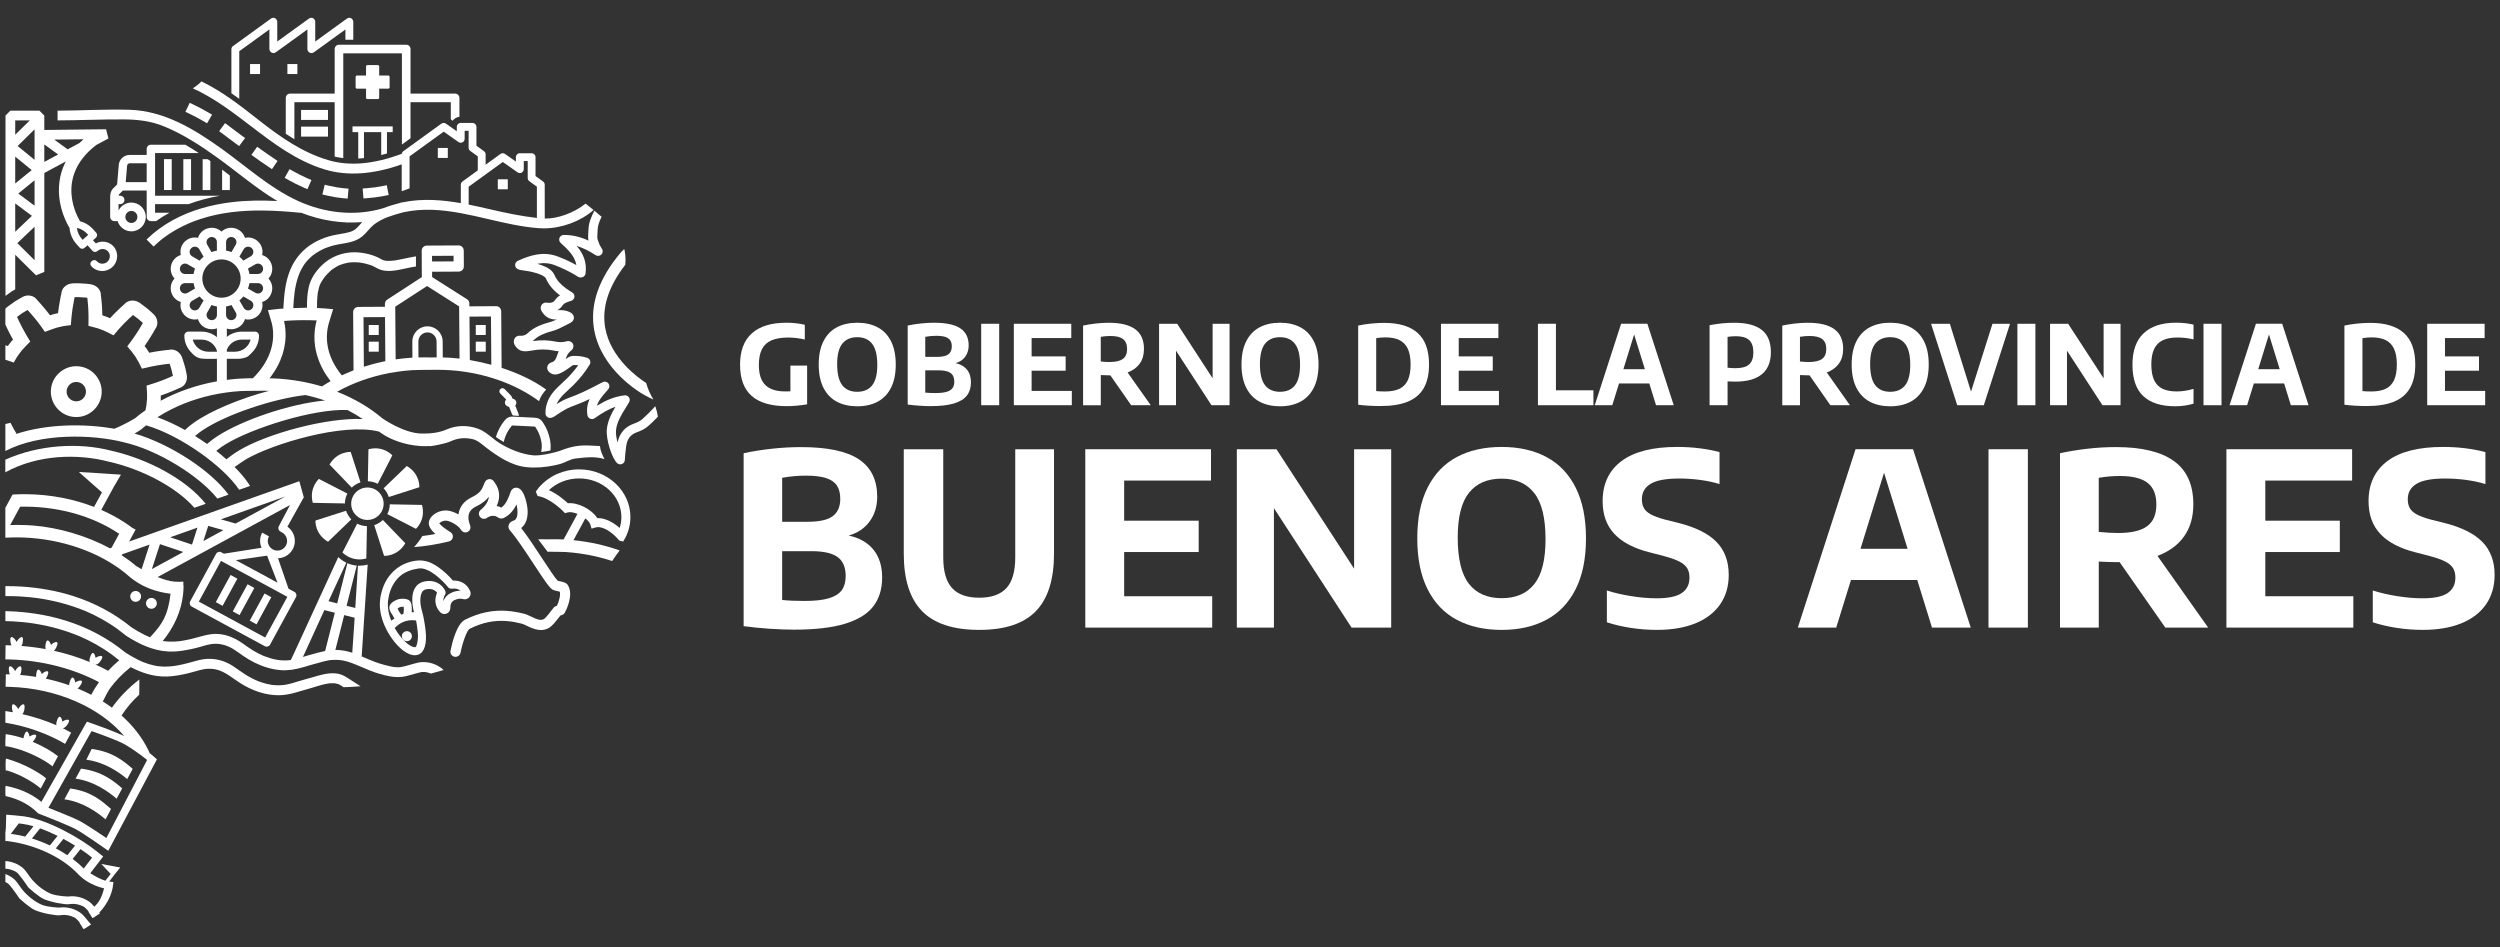 <?xml version="1.0" encoding="utf-8"?>
<!-- Generator: Adobe Illustrator 17.0.0, SVG Export Plug-In . SVG Version: 6.00 Build 0)  -->
<!DOCTYPE svg PUBLIC "-//W3C//DTD SVG 1.1//EN" "http://www.w3.org/Graphics/SVG/1.1/DTD/svg11.dtd">
<svg version="1.1" id="Capa_1" xmlns="http://www.w3.org/2000/svg" xmlns:xlink="http://www.w3.org/1999/xlink" x="0px" y="0px"
	 width="132px" height="50px" viewBox="0 0 132 50" enable-background="new 0 0 132 50" xml:space="preserve">
<rect x="0" y="0" width="132" height="50" fill="#333333" stroke="none"/>
<g>
	<path fill="#FFFFFF" d="M42.616,19.303v2.046c-0.388,0.064-0.746,0.096-1.075,0.096c-0.825,0-1.442-0.179-1.85-0.537
		c-0.409-0.358-0.614-0.908-0.616-1.651c0-0.734,0.209-1.287,0.626-1.659c0.418-0.372,1.025-0.558,1.823-0.558
		c0.34,0,0.663,0.036,0.97,0.108v0.779c-0.303-0.07-0.598-0.105-0.885-0.105c-0.357,0.002-0.649,0.052-0.874,0.149
		c-0.226,0.097-0.392,0.251-0.502,0.463c-0.109,0.212-0.165,0.491-0.165,0.836c0,0.484,0.114,0.838,0.344,1.062
		c0.229,0.224,0.581,0.336,1.057,0.336c0.06,0,0.149-0.002,0.265-0.006v-1.357H42.616z"/>
	<path fill="#FFFFFF" d="M44.182,21.208c-0.304-0.162-0.539-0.408-0.705-0.736c-0.166-0.33-0.249-0.739-0.249-1.226
		c0-0.488,0.083-0.898,0.249-1.226c0.166-0.33,0.401-0.575,0.705-0.737c0.303-0.162,0.664-0.243,1.082-0.243
		c0.417,0,0.778,0.082,1.081,0.244c0.304,0.163,0.539,0.409,0.703,0.738c0.165,0.329,0.248,0.737,0.248,1.224
		c0,0.486-0.083,0.894-0.249,1.223c-0.166,0.33-0.401,0.576-0.705,0.739c-0.304,0.162-0.664,0.244-1.079,0.244
		C44.846,21.451,44.485,21.37,44.182,21.208 M46.05,20.346c0.181-0.226,0.271-0.587,0.271-1.081c0-0.511-0.091-0.883-0.273-1.114
		c-0.181-0.232-0.443-0.347-0.785-0.347c-0.344,0-0.607,0.114-0.788,0.34c-0.181,0.226-0.273,0.587-0.273,1.081
		c0,0.514,0.091,0.886,0.271,1.116c0.18,0.231,0.444,0.346,0.79,0.346C45.607,20.686,45.869,20.573,46.05,20.346"/>
	<path fill="#FFFFFF" d="M51.053,19.514c0.142,0.171,0.213,0.397,0.213,0.676c0,0.275-0.07,0.505-0.211,0.69
		c-0.141,0.185-0.368,0.325-0.68,0.421c-0.313,0.096-0.724,0.143-1.235,0.143c-0.182,0-0.385-0.008-0.607-0.023
		c-0.223-0.016-0.425-0.036-0.607-0.061v-4.17c0.204-0.045,0.428-0.081,0.673-0.108c0.244-0.027,0.481-0.041,0.71-0.041
		c0.637,0,1.102,0.099,1.396,0.295c0.294,0.197,0.441,0.497,0.441,0.902c0,0.229-0.06,0.426-0.18,0.593
		c-0.12,0.167-0.29,0.281-0.507,0.343C50.713,19.23,50.911,19.342,51.053,19.514 M48.854,17.783v1.061h0.612
		c0.283,0,0.486-0.045,0.607-0.135c0.121-0.09,0.182-0.23,0.182-0.42c0-0.131-0.027-0.238-0.082-0.319
		c-0.055-0.081-0.142-0.142-0.262-0.181c-0.12-0.038-0.281-0.058-0.484-0.058C49.234,17.731,49.042,17.749,48.854,17.783
		 M49.983,20.688c0.145-0.043,0.248-0.109,0.31-0.196c0.062-0.088,0.093-0.201,0.093-0.34c0-0.209-0.064-0.361-0.194-0.456
		c-0.129-0.095-0.34-0.143-0.633-0.143h-0.705v1.177c0.146,0.015,0.325,0.023,0.536,0.023
		C49.641,20.753,49.838,20.731,49.983,20.688"/>
	<rect x="51.807" y="17.095" fill="#FFFFFF" width="0.95" height="4.301"/>
	<polygon fill="#FFFFFF" points="54.469,20.64 56.592,20.64 56.592,21.395 53.531,21.395 53.531,17.095 56.563,17.095 56.563,17.85 
		54.469,17.85 54.469,18.818 56.266,18.818 56.266,19.573 54.469,19.573 	"/>
	<path fill="#FFFFFF" d="M59.726,21.396l-1.1-1.578h-0.053c-0.136,0-0.287-0.005-0.451-0.014v1.593h-0.935V17.19
		c0.206-0.044,0.426-0.08,0.658-0.107c0.233-0.027,0.463-0.041,0.69-0.041c0.623,0,1.091,0.113,1.401,0.339
		c0.311,0.226,0.466,0.572,0.466,1.042c0,0.306-0.074,0.564-0.223,0.773c-0.148,0.209-0.362,0.366-0.642,0.471l1.223,1.729H59.726z
		 M58.121,19.088c0.164,0.018,0.32,0.026,0.469,0.026c0.315,0,0.547-0.054,0.696-0.162c0.15-0.108,0.224-0.283,0.224-0.526
		c0-0.239-0.071-0.412-0.214-0.522c-0.142-0.11-0.364-0.164-0.666-0.164c-0.171,0-0.341,0.014-0.51,0.043V19.088z"/>
	<polygon fill="#FFFFFF" points="64.027,17.095 64.921,17.095 64.921,21.396 63.966,21.396 62.093,18.516 62.093,21.396 
		61.199,21.396 61.199,17.095 62.154,17.095 64.027,19.975 	"/>
	<path fill="#FFFFFF" d="M66.504,21.208c-0.303-0.162-0.539-0.408-0.704-0.736c-0.166-0.33-0.249-0.739-0.249-1.226
		c0-0.488,0.083-0.898,0.249-1.226c0.165-0.33,0.401-0.575,0.704-0.737c0.304-0.162,0.665-0.243,1.082-0.243
		s0.778,0.082,1.082,0.244c0.304,0.163,0.538,0.409,0.703,0.738c0.165,0.329,0.247,0.737,0.247,1.224
		c0,0.486-0.083,0.894-0.249,1.223c-0.166,0.33-0.401,0.576-0.705,0.739c-0.304,0.162-0.663,0.244-1.079,0.244
		C67.168,21.451,66.808,21.37,66.504,21.208 M68.372,20.346c0.18-0.226,0.271-0.587,0.271-1.081c0-0.511-0.091-0.883-0.273-1.114
		c-0.181-0.232-0.443-0.347-0.785-0.347c-0.344,0-0.606,0.114-0.788,0.34c-0.181,0.226-0.273,0.587-0.273,1.081
		c0,0.514,0.091,0.886,0.271,1.116c0.18,0.231,0.444,0.346,0.789,0.346C67.929,20.686,68.192,20.573,68.372,20.346"/>
	<path fill="#FFFFFF" d="M71.712,21.37V17.19c0.202-0.044,0.424-0.079,0.665-0.104c0.242-0.025,0.476-0.038,0.703-0.038
		c0.79,0,1.383,0.18,1.779,0.539c0.396,0.36,0.594,0.912,0.594,1.658c0,0.511-0.094,0.929-0.282,1.253
		c-0.188,0.323-0.471,0.561-0.848,0.713c-0.376,0.152-0.854,0.228-1.433,0.228C72.48,21.439,72.087,21.416,71.712,21.37
		 M73.894,20.527c0.196-0.095,0.343-0.247,0.44-0.456c0.097-0.209,0.146-0.485,0.146-0.828c0-0.339-0.049-0.614-0.147-0.824
		c-0.098-0.21-0.245-0.364-0.441-0.461c-0.196-0.097-0.444-0.145-0.745-0.145c-0.153,0-0.315,0.014-0.484,0.044v2.792
		c0.124,0.014,0.284,0.021,0.478,0.021C73.447,20.669,73.698,20.621,73.894,20.527"/>
	<polygon fill="#FFFFFF" points="77.021,20.64 79.144,20.64 79.144,21.395 76.084,21.395 76.084,17.095 79.115,17.095 79.115,17.85 
		77.021,17.85 77.021,18.818 78.818,18.818 78.818,19.573 77.021,19.573 	"/>
	<polygon fill="#FFFFFF" points="81.203,21.396 81.203,17.094 82.153,17.094 82.153,20.608 84.133,20.608 84.133,21.396 	"/>
	<path fill="#FFFFFF" d="M87.438,21.395l-0.355-1.148h-1.599l-0.355,1.148h-0.926l1.392-4.301h1.386l1.392,4.301H87.438z
		 M85.714,19.495h1.136l-0.568-1.834L85.714,19.495z"/>
	<path fill="#FFFFFF" d="M90.266,17.17c0.441-0.085,0.876-0.128,1.305-0.128c0.649,0,1.132,0.126,1.452,0.378
		c0.32,0.252,0.479,0.644,0.479,1.177c0,0.511-0.157,0.898-0.472,1.16c-0.315,0.261-0.78,0.392-1.398,0.392
		c-0.087,0-0.226-0.004-0.416-0.011v1.258h-0.95V17.17z M92.354,19.242c0.149-0.132,0.224-0.345,0.224-0.639
		c0-0.296-0.075-0.512-0.224-0.648c-0.149-0.136-0.382-0.203-0.696-0.203c-0.159,0-0.307,0.012-0.443,0.035v1.627
		c0.142,0.018,0.284,0.026,0.425,0.026C91.967,19.44,92.205,19.374,92.354,19.242"/>
	<path fill="#FFFFFF" d="M96.644,21.396l-1.101-1.578H95.49c-0.136,0-0.286-0.005-0.451-0.014v1.593h-0.935V17.19
		c0.206-0.044,0.425-0.08,0.658-0.107c0.233-0.027,0.463-0.041,0.69-0.041c0.624,0,1.091,0.113,1.401,0.339
		c0.311,0.226,0.466,0.572,0.466,1.042c0,0.306-0.073,0.564-0.223,0.773c-0.148,0.209-0.362,0.366-0.642,0.471l1.223,1.729H96.644z
		 M95.039,19.088c0.164,0.018,0.32,0.026,0.469,0.026c0.314,0,0.546-0.054,0.696-0.162c0.149-0.108,0.224-0.283,0.224-0.526
		c0-0.239-0.071-0.412-0.214-0.522c-0.143-0.11-0.365-0.164-0.666-0.164c-0.171,0-0.341,0.014-0.51,0.043V19.088z"/>
	<path fill="#FFFFFF" d="M98.722,21.208c-0.304-0.162-0.539-0.408-0.705-0.736c-0.166-0.33-0.249-0.739-0.249-1.226
		c0-0.488,0.083-0.898,0.249-1.226c0.166-0.33,0.401-0.575,0.705-0.737c0.304-0.162,0.664-0.243,1.082-0.243
		c0.418,0,0.778,0.082,1.082,0.244c0.304,0.163,0.538,0.409,0.703,0.738c0.165,0.329,0.248,0.737,0.248,1.224
		c0,0.486-0.083,0.894-0.249,1.223c-0.166,0.33-0.401,0.576-0.705,0.739c-0.304,0.162-0.664,0.244-1.079,0.244
		C99.386,21.451,99.026,21.37,98.722,21.208 M100.59,20.346c0.18-0.226,0.271-0.587,0.271-1.081c0-0.511-0.091-0.883-0.272-1.114
		c-0.181-0.232-0.443-0.347-0.785-0.347c-0.344,0-0.607,0.114-0.788,0.34c-0.181,0.226-0.273,0.587-0.273,1.081
		c0,0.514,0.091,0.886,0.271,1.116c0.181,0.231,0.444,0.346,0.789,0.346C100.147,20.686,100.41,20.573,100.59,20.346"/>
	<polygon fill="#FFFFFF" points="105.203,17.095 106.129,17.095 104.745,21.396 103.342,21.396 101.959,17.095 102.952,17.095 
		104.07,20.678 	"/>
	<rect x="106.519" y="17.095" fill="#FFFFFF" width="0.95" height="4.301"/>
	<polygon fill="#FFFFFF" points="111.071,17.095 111.965,17.095 111.965,21.396 111.01,21.396 109.137,18.516 109.137,21.396 
		108.243,21.396 108.243,17.095 109.198,17.095 111.071,19.975 	"/>
	<path fill="#FFFFFF" d="M113.168,20.917c-0.383-0.355-0.574-0.91-0.574-1.664c0-0.732,0.197-1.285,0.591-1.657
		c0.394-0.372,0.964-0.558,1.71-0.558c0.332,0,0.64,0.034,0.923,0.102v0.779c-0.281-0.066-0.565-0.099-0.85-0.099
		c-0.315,0-0.573,0.049-0.775,0.146c-0.202,0.097-0.353,0.249-0.453,0.457c-0.1,0.208-0.15,0.481-0.15,0.818
		c0,0.344,0.05,0.622,0.149,0.831c0.099,0.21,0.247,0.361,0.443,0.455c0.196,0.094,0.447,0.141,0.754,0.141
		c0.276,0,0.569-0.045,0.882-0.136v0.781c-0.14,0.043-0.293,0.076-0.461,0.101c-0.168,0.024-0.338,0.036-0.508,0.036
		C114.11,21.451,113.55,21.273,113.168,20.917"/>
	<rect x="116.345" y="17.095" fill="#FFFFFF" width="0.95" height="4.301"/>
	<path fill="#FFFFFF" d="M120.957,21.395l-0.355-1.148h-1.599l-0.355,1.148h-0.927l1.392-4.301h1.386l1.392,4.301H120.957z
		 M119.234,19.495h1.135l-0.568-1.834L119.234,19.495z"/>
	<path fill="#FFFFFF" d="M123.785,21.37V17.19c0.202-0.044,0.424-0.079,0.665-0.104c0.242-0.025,0.477-0.038,0.703-0.038
		c0.79,0,1.383,0.18,1.779,0.539c0.396,0.36,0.594,0.912,0.594,1.658c0,0.511-0.094,0.929-0.283,1.253
		c-0.188,0.323-0.47,0.561-0.847,0.713c-0.376,0.152-0.854,0.228-1.433,0.228C124.554,21.439,124.16,21.416,123.785,21.37
		 M125.967,20.527c0.195-0.095,0.342-0.247,0.44-0.456c0.097-0.209,0.146-0.485,0.146-0.828c0-0.339-0.049-0.614-0.147-0.824
		c-0.098-0.21-0.245-0.364-0.441-0.461c-0.196-0.097-0.444-0.145-0.745-0.145c-0.153,0-0.315,0.014-0.483,0.044v2.792
		c0.124,0.014,0.284,0.021,0.477,0.021C125.52,20.669,125.771,20.621,125.967,20.527"/>
	<polygon fill="#FFFFFF" points="129.095,20.64 131.217,20.64 131.217,21.395 128.157,21.395 128.157,17.095 131.188,17.095 
		131.188,17.85 129.095,17.85 129.095,18.818 130.891,18.818 130.891,19.573 129.095,19.573 	"/>
	<path fill="#FFFFFF" d="M46.112,29.017c0.31,0.376,0.465,0.869,0.465,1.48c0,0.602-0.154,1.106-0.462,1.511
		c-0.308,0.405-0.804,0.712-1.489,0.923c-0.684,0.21-1.585,0.315-2.703,0.315c-0.4,0-0.843-0.018-1.33-0.051
		c-0.487-0.034-0.93-0.079-1.329-0.134V23.93c0.447-0.097,0.937-0.176,1.473-0.235c0.536-0.059,1.054-0.088,1.556-0.088
		c1.394,0,2.413,0.215,3.057,0.646c0.644,0.43,0.966,1.089,0.966,1.975c0,0.501-0.132,0.934-0.396,1.298
		c-0.263,0.364-0.633,0.615-1.11,0.751C45.368,28.394,45.802,28.641,46.112,29.017 M41.298,25.228v2.322h1.339
		c0.621,0,1.064-0.098,1.33-0.296c0.266-0.197,0.399-0.503,0.399-0.919c0-0.288-0.06-0.522-0.179-0.7
		c-0.119-0.178-0.31-0.309-0.574-0.394c-0.264-0.085-0.616-0.127-1.058-0.127C42.129,25.114,41.71,25.152,41.298,25.228
		 M43.769,31.587c0.316-0.095,0.543-0.239,0.679-0.429c0.136-0.191,0.204-0.439,0.204-0.745c0-0.458-0.141-0.791-0.424-0.999
		c-0.283-0.208-0.745-0.312-1.387-0.312h-1.543v2.577c0.319,0.034,0.71,0.051,1.174,0.051C43.02,31.731,43.453,31.683,43.769,31.587
		"/>
	<path fill="#FFFFFF" d="M48.685,32.268c-0.644-0.66-0.966-1.672-0.966-3.038v-5.51h2.085v5.714c0,0.738,0.155,1.277,0.466,1.616
		c0.31,0.34,0.789,0.509,1.435,0.509c0.646,0,1.124-0.169,1.435-0.509c0.31-0.339,0.465-0.878,0.465-1.616V23.72h2.047v5.51
		c0,1.366-0.319,2.379-0.957,3.038c-0.638,0.66-1.635,0.99-2.99,0.99C50.336,33.258,49.329,32.928,48.685,32.268"/>
	<polygon fill="#FFFFFF" points="59.356,31.482 64.005,31.482 64.005,33.137 57.303,33.137 57.303,23.72 63.941,23.72 
		63.941,25.374 59.356,25.374 59.356,27.493 63.291,27.493 63.291,29.147 59.356,29.147 	"/>
	<polygon fill="#FFFFFF" points="71.497,23.72 73.455,23.72 73.455,33.137 71.363,33.137 67.263,26.831 67.263,33.137 
		65.305,33.137 65.305,23.72 67.397,23.72 71.497,30.025 	"/>
	<path fill="#FFFFFF" d="M76.92,32.726c-0.665-0.354-1.18-0.892-1.543-1.613c-0.363-0.721-0.545-1.616-0.545-2.685
		c0-1.069,0.181-1.964,0.545-2.685c0.364-0.721,0.878-1.259,1.543-1.613c0.665-0.354,1.455-0.531,2.369-0.531
		c0.914,0,1.704,0.178,2.369,0.535c0.665,0.357,1.179,0.895,1.54,1.616c0.361,0.721,0.542,1.614,0.542,2.679
		c0,1.065-0.182,1.957-0.546,2.679c-0.363,0.721-0.878,1.26-1.543,1.616c-0.665,0.356-1.452,0.535-2.362,0.535
		C78.375,33.258,77.586,33.081,76.92,32.726 M81.01,30.84c0.396-0.496,0.594-1.286,0.594-2.367c0-1.12-0.199-1.933-0.597-2.441
		c-0.398-0.507-0.97-0.76-1.718-0.76c-0.753,0-1.327,0.248-1.725,0.744c-0.398,0.497-0.596,1.286-0.596,2.368
		c0,1.124,0.197,1.939,0.593,2.443c0.395,0.505,0.971,0.757,1.728,0.757C80.042,31.585,80.615,31.337,81.01,30.84"/>
	<path fill="#FFFFFF" d="M86.109,33.153c-0.457-0.07-0.879-0.169-1.266-0.296v-1.68c0.395,0.127,0.83,0.228,1.304,0.302
		c0.474,0.075,0.917,0.111,1.329,0.111c0.608,0,1.048-0.092,1.32-0.277c0.272-0.185,0.408-0.457,0.408-0.817
		c0-0.2-0.041-0.366-0.124-0.5c-0.083-0.134-0.222-0.251-0.418-0.35c-0.195-0.1-0.47-0.197-0.822-0.29l-0.708-0.184
		c-0.842-0.208-1.471-0.534-1.888-0.977c-0.417-0.443-0.625-1.021-0.625-1.733c0-0.912,0.331-1.617,0.994-2.116
		c0.664-0.498,1.643-0.748,2.94-0.748c0.412,0,0.811,0.024,1.196,0.073c0.385,0.049,0.732,0.115,1.042,0.2v1.686
		c-0.302-0.093-0.639-0.165-1.01-0.216c-0.372-0.051-0.743-0.076-1.113-0.076c-0.706,0-1.212,0.094-1.518,0.283
		c-0.306,0.189-0.459,0.457-0.459,0.805c0,0.191,0.036,0.35,0.109,0.477c0.072,0.127,0.195,0.237,0.367,0.331
		c0.172,0.093,0.414,0.182,0.724,0.267l0.714,0.178c0.919,0.229,1.593,0.565,2.025,1.006c0.431,0.441,0.647,1.022,0.647,1.744
		c0,0.598-0.151,1.115-0.453,1.552c-0.302,0.437-0.737,0.771-1.304,1.002c-0.568,0.231-1.247,0.347-2.037,0.347
		C87.024,33.258,86.565,33.223,86.109,33.153"/>
	<path fill="#FFFFFF" d="M102.009,33.137l-0.778-2.513h-3.5l-0.778,2.513h-2.028l3.048-9.418h3.035l3.048,9.418H102.009z
		 M98.234,28.976h2.487l-1.243-4.015L98.234,28.976z"/>
	<rect x="104.993" y="23.72" fill="#FFFFFF" width="2.079" height="9.417"/>
	<path fill="#FFFFFF" d="M114.328,33.137l-2.411-3.455h-0.114c-0.298,0-0.627-0.011-0.988-0.032v3.487h-2.047V23.93
		c0.45-0.098,0.931-0.176,1.441-0.236c0.51-0.059,1.014-0.088,1.512-0.088c1.364,0,2.387,0.247,3.067,0.741
		c0.68,0.494,1.02,1.254,1.02,2.281c0,0.67-0.162,1.235-0.488,1.693c-0.325,0.458-0.794,0.802-1.406,1.031l2.678,3.786H114.328z
		 M110.815,28.085c0.357,0.038,0.699,0.057,1.026,0.057c0.689,0,1.197-0.118,1.524-0.356c0.327-0.237,0.491-0.621,0.491-1.152
		c0-0.522-0.156-0.902-0.469-1.142c-0.312-0.24-0.798-0.36-1.457-0.36c-0.374,0-0.746,0.032-1.116,0.096V28.085z"/>
	<polygon fill="#FFFFFF" points="119.608,31.482 124.256,31.482 124.256,33.137 117.555,33.137 117.555,23.72 124.192,23.72 
		124.192,25.374 119.608,25.374 119.608,27.493 123.542,27.493 123.542,29.147 119.608,29.147 	"/>
	<path fill="#FFFFFF" d="M126.549,33.153c-0.457-0.07-0.879-0.169-1.266-0.296v-1.68c0.395,0.127,0.83,0.228,1.304,0.302
		c0.474,0.075,0.917,0.111,1.329,0.111c0.608,0,1.048-0.092,1.32-0.277c0.272-0.185,0.408-0.457,0.408-0.817
		c0-0.2-0.041-0.366-0.124-0.5c-0.083-0.134-0.222-0.251-0.418-0.35c-0.195-0.1-0.47-0.197-0.822-0.29l-0.708-0.184
		c-0.842-0.208-1.471-0.534-1.888-0.977c-0.417-0.443-0.625-1.021-0.625-1.733c0-0.912,0.332-1.617,0.994-2.116
		c0.663-0.498,1.643-0.748,2.939-0.748c0.412,0,0.811,0.024,1.196,0.073c0.384,0.049,0.732,0.115,1.042,0.2v1.686
		c-0.302-0.093-0.639-0.165-1.01-0.216c-0.372-0.051-0.743-0.076-1.113-0.076c-0.706,0-1.211,0.094-1.518,0.283
		c-0.306,0.189-0.459,0.457-0.459,0.805c0,0.191,0.036,0.35,0.108,0.477c0.072,0.127,0.195,0.237,0.367,0.331
		c0.172,0.093,0.414,0.182,0.724,0.267l0.714,0.178c0.919,0.229,1.593,0.565,2.025,1.006c0.431,0.441,0.647,1.022,0.647,1.744
		c0,0.598-0.151,1.115-0.453,1.552c-0.302,0.437-0.736,0.771-1.304,1.002c-0.568,0.231-1.247,0.347-2.038,0.347
		C127.464,33.258,127.005,33.223,126.549,33.153"/>
	<rect x="8.659" y="8.402" fill="#FFFFFF" width="0.408" height="1.632"/>
	<rect x="9.68" y="8.403" fill="#FFFFFF" width="0.408" height="1.632"/>
	<path fill="#FFFFFF" d="M9.785,7.641H7.966c-0.122,0-0.221,0.099-0.221,0.221v0.318H6.847c-0.318,0-0.577,0.257-0.58,0.575
		L6.184,9.739L5.972,9.95c-0.147,0.147-0.155,0.381-0.155,0.426v1.078c0,0.122,0.099,0.222,0.221,0.222H6.21
		c0.096,0.314,0.39,0.539,0.726,0.539c0.419,0,0.76-0.341,0.76-0.76c0-0.419-0.341-0.76-0.76-0.76c-0.29,0-0.55,0.168-0.677,0.416
		v-0.332h0.09c0.122,0,0.221-0.099,0.221-0.221c0-0.122-0.099-0.222-0.221-0.222H6.264c0.005-0.03,0.013-0.061,0.021-0.071
		l0.205-0.205h1.255v1.395c0,0.122,0.099,0.222,0.221,0.222h0.271c0.223-0.158,0.456-0.305,0.7-0.437
		c0.003-0.002,0.007-0.004,0.01-0.006h-0.76v-0.455h1.767c0.517-0.192,1.071-0.34,1.658-0.443H8.188V8.083h2.307
		C10.269,7.934,10.031,7.784,9.785,7.641 M6.937,11.137c0.175,0,0.318,0.143,0.318,0.317c0,0.175-0.143,0.318-0.318,0.318
		c-0.175,0-0.318-0.143-0.318-0.318C6.619,11.279,6.761,11.137,6.937,11.137 M7.745,9.616H6.638l0.07-0.838l0.001-0.011
		c0-0.079,0.063-0.146,0.138-0.146h0.898V9.616z"/>
	<path fill="#FFFFFF" d="M10.965,8.404h-0.265l-0.001,1.632l0.408,0l0.001-1.532C11.062,8.472,11.014,8.438,10.965,8.404"/>
	<path fill="#FFFFFF" d="M11.728,8.958l-0.001,1.078l0.408,0l0.001-0.768C12,9.165,11.864,9.061,11.728,8.958"/>
	<path fill="#FFFFFF" d="M0.804,15.278v-1.827l1.098,1.087l0.438-0.183V9.134l1.134-0.611c-0.13,0.254-0.226,0.518-0.287,0.795
		c-0.316,1.443,0.442,2.645,0.474,2.696l0.009-0.006c0.017,0.327,0.151,0.639,0.376,0.889L4.2,13.069
		c0.077,0.086,0.187,0.091,0.275,0.012l0.146-0.131l0.257,0.287c0.077,0.086,0.187,0.091,0.275,0.012
		c0.161-0.144,0.408-0.133,0.55,0.024c0.141,0.158,0.126,0.405-0.035,0.549c-0.161,0.144-0.408,0.133-0.55-0.024
		c-0.077-0.086-0.187-0.091-0.275-0.012c-0.088,0.079-0.095,0.188-0.018,0.274c0.283,0.315,0.778,0.337,1.099,0.048
		c0.322-0.289,0.354-0.783,0.07-1.098c-0.239-0.266-0.627-0.322-0.936-0.16l-0.146-0.162l0.146-0.131
		c0.088-0.079,0.095-0.189,0.018-0.274l-0.154-0.172c-0.198-0.221-0.446-0.368-0.726-0.439l0.021-0.013
		c-0.061-0.096-1.397-2.266,0.86-4l0.647-0.349L5.6,6.825L2.339,6.862v-0.76L2.082,5.844H0.546L0.29,6.101v9.522l0.314-0.227
		L0.804,15.278z M4.63,12.372L4.656,12.4l-0.292,0.263l-0.026-0.029c-0.154-0.172-0.252-0.369-0.278-0.604
		C4.29,12.082,4.476,12.2,4.63,12.372 M4.407,7.353c-0.073,0.064-0.143,0.13-0.21,0.196L3.572,7.885L2.862,7.37L4.407,7.353z
		 M2.339,7.626l0.73,0.53L2.339,8.55V7.626z M1.825,13.739l-0.909-0.901l0.909-0.866V13.739z M1.825,10.86l-0.86-0.641l0.86-0.699
		V10.86z M1.825,7.122v1.317L0.931,7.71L1.825,6.83V7.122z M0.804,6.358h0.767L0.804,7.114V6.358z M0.804,8.27L1.675,8.98
		L0.804,9.688V8.27z M0.804,10.741l0.881,0.656l-0.881,0.839V10.741z"/>
	<path fill="#FFFFFF" d="M4.029,22.02c0.67,0,1.241-0.502,1.329-1.167c0.047-0.355-0.048-0.707-0.266-0.992
		c-0.218-0.284-0.533-0.466-0.888-0.513c-0.357-0.048-0.711,0.048-0.997,0.269c-0.283,0.219-0.464,0.533-0.511,0.885
		c-0.097,0.733,0.421,1.409,1.156,1.507C3.912,22.017,3.971,22.02,4.029,22.02 M3.622,20.989c-0.083-0.109-0.12-0.243-0.101-0.378
		c0.033-0.253,0.251-0.444,0.506-0.444c0.023,0,0.046,0.002,0.069,0.005c0.135,0.018,0.255,0.087,0.338,0.196
		c0.083,0.108,0.119,0.242,0.101,0.377c-0.018,0.136-0.088,0.257-0.198,0.341c-0.108,0.082-0.241,0.118-0.375,0.1H3.961
		C3.826,21.168,3.705,21.098,3.622,20.989"/>
	<path fill="#FFFFFF" d="M34.598,21.446c-0.048,0.051-0.09,0.099-0.114,0.126c-0.109,0.127-0.362,0.367-0.5,0.493l-0.066,0.061
		c-0.127,0.117-0.297,0.186-0.475,0.252c-0.452,0.168-0.732,0.498-0.836,0.983c-0.062-0.237-0.102-0.483-0.08-0.662
		c0.051-0.428,0.277-0.791,0.515-1.175c0.059-0.094,0.117-0.19,0.174-0.286c0.047-0.079,0.045-0.178-0.005-0.255
		c-0.05-0.077-0.139-0.12-0.23-0.109c-0.553,0.062-1.03,0.283-1.462,0.55c0.08-0.279,0.283-0.512,0.507-0.768
		c0.031-0.035,0.061-0.07,0.091-0.105c0.076-0.088,0.078-0.219,0.006-0.31c-0.073-0.091-0.2-0.117-0.303-0.063
		c-0.336,0.179-0.659,0.342-0.986,0.499c-0.274,0.131-0.565,0.243-0.84,0.346c-0.219,0.082-0.418,0.193-0.606,0.313
		c0.043-0.1,0.102-0.196,0.175-0.291c0.132-0.171,0.293-0.319,0.462-0.475c0.081-0.075,0.165-0.152,0.246-0.232
		c0.344-0.342,0.627-0.697,0.864-1.088c0.039-0.063,0.046-0.14,0.021-0.21c-0.026-0.069-0.081-0.123-0.152-0.147
		c-0.245-0.081-0.497-0.113-0.77-0.098c-0.144,0.008-0.248,0.081-0.323,0.135l-0.022,0.015c-0.008,0.005-0.015,0.01-0.022,0.016
		c0.005-0.017,0.011-0.033,0.015-0.049c0.051-0.168,0.147-0.308,0.287-0.416c0.016-0.012,0.03-0.027,0.043-0.043
		c0.097-0.124,0.064-0.239,0.045-0.283c-0.019-0.044-0.08-0.147-0.236-0.161c-0.03-0.003-0.06,0-0.089,0.008
		c-0.193,0.056-0.389,0.062-0.585,0.021c-0.389-0.084-0.791-0.093-1.223-0.028c0.02-0.016,0.039-0.033,0.058-0.051
		c0.254-0.245,0.567-0.367,0.99-0.484c0.257-0.071,0.484-0.19,0.704-0.305c0.075-0.039,0.15-0.078,0.225-0.115
		c0.173-0.085,0.2-0.21,0.201-0.278c0.001-0.083-0.033-0.201-0.202-0.289c-0.225-0.117-0.456-0.124-0.676-0.109
		c0.106-0.056,0.207-0.143,0.295-0.273c0.069-0.103,0.204-0.149,0.417-0.216l0.025-0.008c0.089-0.028,0.155-0.105,0.168-0.198
		c0.013-0.093-0.029-0.185-0.108-0.236c-0.039-0.025-0.076-0.049-0.112-0.072c-0.071-0.045-0.138-0.088-0.2-0.132
		c-0.31-0.222-0.511-0.45-0.631-0.719c-0.108-0.242-0.318-0.363-0.466-0.434c-0.146-0.069-0.296-0.122-0.446-0.163
		c0.31-0.059,0.61-0.048,0.923,0.071c0.403,0.153,0.794,0.344,1.161,0.568l0.002,0.002c0.032,0.026,0.129,0.104,0.271,0.076
		c0.102-0.02,0.181-0.103,0.194-0.206c0.081-0.612-0.135-1.062-0.468-1.453c0.313,0.092,0.638,0.25,0.999,0.485
		c0.096,0.062,0.222,0.049,0.303-0.031c0.081-0.081,0.095-0.207,0.033-0.303c-0.117-0.181-0.122-0.197-0.154-0.287
		c-0.015-0.042-0.034-0.096-0.065-0.176c-0.038-0.097-0.03-0.212-0.02-0.345c0.004-0.061,0.009-0.123,0.009-0.189
		c0.002-0.222,0.095-0.462,0.21-0.696c-0.112-0.095-0.24-0.201-0.383-0.319c-0.163,0.319-0.307,0.659-0.311,1.009
		c-0.001,0.051-0.005,0.104-0.008,0.159c-0.009,0.127-0.019,0.265,0.01,0.411c-0.45-0.209-0.869-0.303-1.308-0.299
		c-0.1,0.001-0.19,0.063-0.225,0.157c-0.035,0.094-0.009,0.199,0.065,0.266c0.417,0.374,0.752,0.712,0.828,1.168
		c-0.312-0.173-0.638-0.324-0.972-0.451c-0.778-0.295-1.478-0.066-2.119,0.226c-0.088,0.04-0.143,0.127-0.142,0.223
		c0.001,0.096,0.059,0.182,0.146,0.22c0.085,0.037,0.168,0.048,0.222,0.055c0.362,0.05,0.714,0.107,1.035,0.259
		c0.131,0.062,0.198,0.118,0.232,0.194c0.149,0.333,0.383,0.612,0.735,0.874c-0.096,0.058-0.184,0.133-0.254,0.237
		c-0.086,0.127-0.191,0.168-0.399,0.154c-0.19-0.048-0.287,0.063-0.32,0.114c-0.04,0.062-0.092,0.189,0.017,0.351l0.004,0.006
		c0.175,0.289,0.445,0.43,0.782,0.407c-0.119,0.057-0.237,0.107-0.359,0.14c-0.389,0.108-0.835,0.252-1.198,0.603
		c-0.072,0.07-0.176,0.11-0.309,0.121c-0.006,0-0.012-0.001-0.018-0.002c-0.251-0.026-0.338,0.111-0.367,0.195
		c-0.073,0.209,0.069,0.365,0.141,0.444c0.094,0.103,0.215,0.162,0.358,0.176c0.15,0.014,0.288-0.008,0.405-0.03
		c0.429-0.081,0.818-0.082,1.191-0.002c0.087,0.019,0.175,0.031,0.262,0.036c-0.036,0.071-0.066,0.145-0.09,0.224
		c-0.065,0.216-0.147,0.318-0.294,0.363c-0.177,0.055-0.217,0.184-0.226,0.238c-0.009,0.054-0.014,0.193,0.143,0.309
		c0.226,0.168,0.456,0.065,0.566,0.015c0.171-0.077,0.316-0.181,0.456-0.281c0.034-0.025,0.069-0.05,0.104-0.074l0.026-0.018
		c0.024-0.017,0.06-0.043,0.068-0.046c0.094-0.005,0.184-0.003,0.272,0.006c-0.175,0.247-0.374,0.481-0.603,0.708
		c-0.075,0.074-0.151,0.145-0.233,0.22c-0.177,0.163-0.36,0.332-0.517,0.534c-0.253,0.326-0.38,0.69-0.376,1.081
		c0.001,0.071,0.033,0.139,0.088,0.184c0.055,0.046,0.127,0.065,0.198,0.052c0.111-0.02,0.185-0.072,0.234-0.106l0.043-0.029
		c0.266-0.179,0.517-0.348,0.798-0.453c0.285-0.107,0.588-0.223,0.879-0.363c0.03-0.014,0.061-0.029,0.092-0.044
		c-0.114,0.244-0.171,0.523-0.117,0.857c0.014,0.082,0.069,0.152,0.145,0.184c0.077,0.032,0.165,0.023,0.233-0.025
		c0.383-0.267,0.734-0.48,1.105-0.609c-0.21,0.35-0.402,0.719-0.456,1.164c-0.067,0.557,0.28,1.592,0.548,1.821
		c0.07,0.06,0.168,0.075,0.253,0.039c0.085-0.037,0.142-0.118,0.147-0.21c0.013-0.251,0.037-0.491,0.072-0.735
		c0.055-0.38,0.223-0.603,0.548-0.724c0.216-0.08,0.443-0.174,0.634-0.351l0.064-0.059c0.093-0.084,0.198-0.18,0.294-0.283
		c0.052-0.05,0.094-0.093,0.13-0.131C34.71,21.814,34.663,21.626,34.598,21.446"/>
	<rect x="13.203" y="3.382" fill="#FFFFFF" width="0.527" height="0.527"/>
	<rect x="15.175" y="3.382" fill="#FFFFFF" width="0.527" height="0.527"/>
	<path fill="#FFFFFF" d="M12.632,2.706l1.592-1.153v1.033c0,0.066,0.032,0.129,0.086,0.168l0.011-0.009l-0.005,0.018
		c0.072,0.052,0.17,0.052,0.242,0l0.08-0.058v0.002l1.593-1.153v0.812v0.222c0,0.066,0.032,0.129,0.086,0.168l0.011-0.009
		l-0.005,0.018c0.072,0.052,0.17,0.052,0.242,0l0.08-0.058v0.002l1.593-1.153v0.542h0.415V1.154c0-0.066-0.032-0.129-0.086-0.168
		l-0.002,0.002l0.003-0.01c-0.072-0.052-0.17-0.052-0.243,0l-0.08,0.058V1.034l-1.6,1.158V1.36V1.154
		c0-0.066-0.032-0.129-0.085-0.168l-0.002,0.002l0.003-0.01c-0.072-0.052-0.17-0.052-0.243,0l-0.08,0.058V1.034l-1.599,1.158V1.36
		V1.154c0-0.066-0.032-0.129-0.085-0.168l-0.002,0.002l0.003-0.01c-0.072-0.052-0.17-0.052-0.243,0l-2.008,1.454
		c-0.054,0.039-0.086,0.102-0.086,0.168v2.324c0.139,0.096,0.277,0.194,0.415,0.294V2.706z"/>
	<path fill="#FFFFFF" d="M10.706,6.378l0.228,0.132l0.264-0.456L10.97,5.922c-0.236-0.137-0.477-0.264-0.715-0.38l-0.237-0.114
		L9.789,5.902l0.237,0.115C10.252,6.126,10.481,6.248,10.706,6.378"/>
	<path fill="#FFFFFF" d="M20.265,10.347l0.258-0.051L20.421,9.78l-0.258,0.051c-0.237,0.046-0.49,0.081-0.753,0.102l-0.262,0.021
		l0.043,0.524l0.262-0.021C19.736,10.435,20.009,10.397,20.265,10.347"/>
	<path fill="#FFFFFF" d="M14.358,8.932l0.297-0.434L14.044,8.08c0,0-0.099-0.07-0.251-0.178l-0.214-0.153l-0.306,0.428l0.214,0.153
		c0.152,0.109,0.251,0.179,0.255,0.182L14.358,8.932z"/>
	<path fill="#FFFFFF" d="M12.057,7.29c0.081,0.062,0.202,0.152,0.359,0.267l0.212,0.155l0.311-0.424l-0.212-0.155
		c-0.154-0.113-0.271-0.2-0.348-0.26c-0.088-0.068-0.184-0.14-0.284-0.214l-0.213-0.156L11.57,6.928l0.212,0.155
		C11.88,7.155,11.971,7.224,12.057,7.29"/>
	<path fill="#FFFFFF" d="M18.357,10.485l0.046-0.524l-0.262-0.023c-0.237-0.021-0.486-0.062-0.74-0.123l-0.256-0.061l-0.123,0.512
		l0.256,0.062c0.279,0.067,0.553,0.112,0.816,0.135L18.357,10.485z"/>
	<path fill="#FFFFFF" d="M16.23,9.99l0.213-0.481l-0.241-0.107c-0.234-0.104-0.464-0.219-0.684-0.342l-0.23-0.129L15.031,9.39
		l0.23,0.129c0.234,0.132,0.479,0.254,0.729,0.365L16.23,9.99z"/>
	<path fill="#FFFFFF" d="M31.374,17.426c0.382,2.111,2.423,3.3,2.563,3.38c0.039,0.023,0.253,0.15,0.564,0.292
		c-0.166-0.269-0.296-0.564-0.384-0.876c-0.418-0.267-1.87-1.299-2.16-2.901c-0.193-1.064,0.163-2.187,1.058-3.342
		c0.008-0.083,0.012-0.166,0.012-0.251c0-0.201-0.023-0.397-0.066-0.584c-0.095,0.092-0.152,0.152-0.159,0.159
		c-0.004,0.004-0.007,0.008-0.01,0.011C31.609,14.709,31.132,16.093,31.374,17.426"/>
	<path fill="#FFFFFF" d="M29.55,30.687c-0.032-0.007-0.077-0.017-0.105-0.024c-0.126-0.122-0.498-0.689-0.799-1.148
		c-0.37-0.564-0.78-1.19-1.129-1.636c0.254-0.192,0.375-0.543,0.337-1.005c-0.001-0.011-0.108-1.064-0.558-1.122
		c-0.124-0.016-0.276,0.047-0.338,0.224l-0.005,0.014c-0.094,0.268-0.219,0.623-0.483,0.812c-0.083-0.042-0.166-0.07-0.247-0.087
		c0.175-0.361,0.218-0.814-0.127-1.27l0.001,0.001c-0.079-0.129-0.183-0.152-0.256-0.15c-0.097,0.003-0.187,0.061-0.232,0.146
		c-0.03,0.058-0.053,0.117-0.076,0.174c-0.08,0.204-0.164,0.416-0.633,0.643c-0.405,0.197-0.643,0.514-0.694,0.902
		c-0.162-0.09-0.329-0.155-0.473-0.187c-0.276-0.061-0.583,0.01-0.821,0.188c-0.165,0.124-0.261,0.276-0.272,0.429
		c-0.014,0.209,0.139,0.418,0.349,0.603c-0.236,0.045-0.466,0.081-0.691,0.109c-0.125,0.212-0.271,0.407-0.435,0.583
		c0.579-0.042,1.196-0.141,1.845-0.299c0.106-0.026,0.186-0.114,0.202-0.222c0.016-0.108-0.035-0.216-0.13-0.271
		c-0.255-0.15-0.514-0.357-0.588-0.465c0.063-0.066,0.241-0.17,0.426-0.13c0.248,0.055,0.584,0.265,0.692,0.434l0.012,0.018
		c0.143,0.225,0.322,0.158,0.373,0.132c0.009-0.005,0.217-0.113,0.122-0.36c-0.267-0.696,0.175-0.91,0.32-0.98
		c0.344-0.167,0.547-0.347,0.677-0.516c-0.031,0.364-0.372,0.645-0.424,0.686c-0.117,0.09-0.138,0.256-0.049,0.374
		c0.088,0.118,0.256,0.141,0.375,0.054c0.029-0.021,0.292-0.204,0.553-0.036c0.142,0.107,0.264,0.075,0.325,0.047
		c0.336-0.159,0.542-0.442,0.679-0.716c0.05,0.208,0.077,0.456,0.022,0.645c-0.042,0.148-0.116,0.187-0.175,0.205
		c-0.035,0.011-0.215,0.072-0.263,0.241c-0.027,0.094-0.005,0.194,0.06,0.268c0.358,0.409,0.848,1.157,1.281,1.816
		c0.594,0.905,0.816,1.23,0.985,1.325c0.061,0.034,0.133,0.051,0.255,0.077c0.033,0.007,0.079,0.017,0.117,0.027
		c0.056,0.182-0.041,0.513-0.152,0.751l-0.032,0.008c-0.06,0.015-0.113,0.051-0.15,0.101c-0.139,0.187-0.373,0.482-0.459,0.554
		c-0.174,0.147-0.386,0.062-0.714-0.096c-0.13-0.062-0.252-0.121-0.374-0.151c-0.543-0.133-1.206-0.247-2.007-0.081
		c-0.368,0.076-0.743,0.209-1.113,0.395c-0.44,0.221-0.683,1.22-0.767,1.64c-0.029,0.146,0.065,0.287,0.211,0.316
		c0.018,0.004,0.036,0.005,0.053,0.005c0.126,0,0.238-0.088,0.264-0.216c0.118-0.588,0.347-1.191,0.48-1.264
		c0.329-0.165,0.659-0.283,0.981-0.35c0.696-0.144,1.285-0.042,1.769,0.076c0.068,0.017,0.166,0.064,0.27,0.114
		c0.335,0.161,0.841,0.403,1.293,0.021c0.133-0.113,0.369-0.414,0.485-0.567l0.059-0.015c0.073-0.018,0.135-0.066,0.17-0.132
		c0.052-0.094,0.497-0.939,0.155-1.463C29.895,30.761,29.743,30.729,29.55,30.687"/>
	<path fill="#FFFFFF" d="M30.579,24.783c-0.828,0-1.595,0.346-2.107,0.937c-0.006-0.001-0.011-0.002-0.017-0.003l-0.004,0.028
		c-0.057,0.067-0.111,0.137-0.161,0.21l0.097,0.235c0.658,0.095,1.338,0.796,1.345,0.803l0.1,0.104l0.139-0.04
		c0.131-0.038,0.325-0.002,0.519,0.077l-0.732,1.35c-0.095-0.005-0.191-0.008-0.286-0.01c-0.058-0.001-0.116-0.001-0.174-0.001
		c-0.136-0.001-0.272,0-0.408,0.004c-0.159-0.005-0.317-0.006-0.476-0.005l0.499,0.659c0.269,0.002,0.704,0.006,0.924,0.015
		c0.025,0.001,0.047,0.002,0.066,0.004c0.244,0.016,0.486,0.042,0.725,0.076c0.586,0.083,1.154,0.217,1.695,0.396
		c0.127-0.204,0.267-0.379,0.395-0.559c-0.767-0.272-1.59-0.456-2.437-0.54l0.624-1.152c0.124,0.097,0.221,0.205,0.261,0.308
		l0.068,0.234l0.229-0.067c0.225-0.066,0.642,0.087,1.042,0.484c-0.001,0.001-0.001,0.002-0.002,0.004l0.018,0.011
		c0.061,0.061,0.121,0.128,0.18,0.2l0.204,0.046c0.249-0.389,0.381-0.835,0.381-1.29C33.287,25.914,32.072,24.783,30.579,24.783
		 M32.719,27.877c-0.39-0.345-0.82-0.536-1.183-0.52c-0.29-0.466-1.025-0.84-1.552-0.786c-0.17-0.16-0.55-0.488-1.002-0.692
		c0.415-0.392,0.985-0.618,1.597-0.618c1.23,0,2.23,0.916,2.23,2.042C32.809,27.499,32.778,27.691,32.719,27.877"/>
	<path fill="#FFFFFF" d="M23.989,31.689c0.201-0.098,0.366-0.085,0.469-0.056c0.117,0.033,0.244-0.008,0.321-0.102
		c0.073-0.089,0.091-0.21,0.047-0.316c-0.072-0.171-0.18-0.307-0.321-0.404c-0.163-0.112-0.361-0.165-0.591-0.158
		c-0.464-0.54-1.053-0.959-1.445-1.027c-0.024-0.005-0.24-0.05-0.403-0.031c-0.439,0.033-0.846,0.195-1.179,0.469
		c-0.337,0.278-0.586,0.666-0.72,1.121l0.001,0c-0.036,0.098-0.09,0.343-0.101,0.509c-0.044,0.415,0.035,0.86,0.235,1.329
		l0.108,0.229c0.229,0.444,0.559,0.855,0.883,1.099c0.251,0.188,0.452,0.247,0.604,0.247c0.08,0,0.146-0.016,0.2-0.037
		c0.319-0.129,0.455-0.593,0.373-1.275l-0.001,0c-0.011-0.158-0.099-0.71-0.158-0.906c-0.052-0.171-0.087-0.334-0.106-0.488
		c-0.001-0.007-0.086-0.655,0.238-0.761c0.3-0.087,0.525,0.013,0.635,0.164c-0.027,0.062-0.058,0.148-0.075,0.247
		c-0.034,0.201-0.022,0.499,0.235,0.778c0.088,0.095,0.223,0.126,0.343,0.078c0.121-0.048,0.197-0.164,0.196-0.294
		C23.772,31.899,23.844,31.759,23.989,31.689 M21.941,34.167c-0.062,0.024-0.208-0.015-0.394-0.154
		c-0.251-0.189-0.511-0.504-0.707-0.854c0.235-0.244,0.606-0.478,1.131-0.397c0.037,0.193,0.071,0.482,0.078,0.546l0.001,0.007
		C22.11,33.725,22.012,34.12,21.941,34.167 M20.992,32.125c0.055-0.042,0.126-0.068,0.156-0.076
		c0.028-0.007,0.101-0.019,0.168-0.011c0.009,0.068,0.014,0.197-0.016,0.373c-0.037,0.013-0.074,0.027-0.111,0.043
		C21.072,32.309,21.015,32.19,20.992,32.125 M23.413,31.737c-0.014-0.178,0.075-0.32,0.081-0.329
		c0.039-0.059,0.046-0.134,0.018-0.199c-0.085-0.2-0.245-0.36-0.451-0.451c-0.221-0.098-0.477-0.109-0.739-0.032
		c-0.188,0.055-0.332,0.173-0.428,0.35c-0.155,0.287-0.168,0.726-0.037,1.248c-0.04-0.002-0.08-0.002-0.119,0
		c0.016-0.197-0.003-0.369-0.023-0.447c-0.028-0.108-0.089-0.181-0.18-0.218c-0.223-0.089-0.469-0.027-0.494-0.02
		c-0.027,0.007-0.272,0.073-0.422,0.262c-0.154,0.192,0.018,0.445,0.075,0.527c0.02,0.029,0.047,0.076,0.075,0.126
		c0.02,0.034,0.039,0.069,0.059,0.102c-0.06,0.038-0.119,0.076-0.172,0.115c-0.112-0.283-0.209-0.653-0.168-1.033l0.001-0.009
		c0.003-0.075,0.042-0.248,0.062-0.341l0.01-0.045c0.002-0.006,0.004-0.011,0.006-0.017c0.109-0.384,0.313-0.708,0.591-0.937
		c0.234-0.193,0.546-0.316,0.953-0.375c0.555-0.08,1.302,0.684,1.539,0.981c0.045,0.062,0.119,0.094,0.195,0.086
		c0.236-0.027,0.378,0.033,0.464,0.108h-0.006c-0.143,0-0.312,0.03-0.497,0.12C23.617,31.4,23.483,31.547,23.413,31.737"/>
	<path fill="#FFFFFF" d="M21.617,33.361c-0.061-0.036-0.133-0.045-0.201-0.027c-0.069,0.018-0.126,0.062-0.162,0.123
		c-0.036,0.061-0.045,0.133-0.027,0.201s0.062,0.126,0.123,0.162c0.041,0.024,0.087,0.036,0.133,0.036
		c0.023,0,0.046-0.003,0.068-0.009c0.068-0.018,0.126-0.062,0.161-0.123c0.036-0.061,0.045-0.133,0.027-0.201
		C21.722,33.454,21.678,33.396,21.617,33.361"/>
	<rect x="15.897" y="5.805" fill="#FFFFFF" width="1.421" height="0.527"/>
	<rect x="15.897" y="6.686" fill="#FFFFFF" width="1.421" height="0.527"/>
	<path fill="#FFFFFF" d="M19.949,3.437h-0.55c-0.04,0-0.072,0.032-0.072,0.072v0.479h-0.478c-0.04,0-0.072,0.032-0.072,0.072v0.55
		c0,0.04,0.032,0.072,0.072,0.072h0.478v0.478c0,0.04,0.032,0.072,0.072,0.072h0.55c0.04,0,0.072-0.032,0.072-0.072V4.681h0.478
		c0.04,0,0.072-0.032,0.072-0.072v-0.55c0-0.04-0.032-0.072-0.072-0.072h-0.478V3.508C20.021,3.469,19.988,3.437,19.949,3.437"/>
	<path fill="#FFFFFF" d="M20.432,8.103V6.977h0.303V6.673H20.28h-1.213h-0.455v0.303h0.303v1.395c0.1-0.005,0.201-0.013,0.303-0.023
		V6.977h0.91v1.208C20.228,8.16,20.33,8.133,20.432,8.103"/>
	<path fill="#FFFFFF" d="M17.671,2.588v2.355h-2.355c-0.125,0-0.227,0.102-0.227,0.227v1.893c0.149,0.1,0.301,0.197,0.454,0.29
		V5.397h2.128V8.27c0.148,0.034,0.3,0.059,0.454,0.077V2.815h3.096v4.816l0.454-0.329V5.397h2.128v0.909L23.9,6.374
		c0.085-0.112,0.213-0.189,0.358-0.208V5.17c0-0.125-0.102-0.227-0.227-0.227h-2.355V2.588c0-0.125-0.102-0.227-0.227-0.227h-3.55
		C17.773,2.361,17.671,2.463,17.671,2.588"/>
	<path fill="#FFFFFF" d="M19.454,23.722l-0.032,1.689c0.089,0.002,0.179,0.014,0.266,0.036c0.091,0.023,0.176,0.057,0.255,0.098
		l0.772-1.504C20.716,24.042,20.243,23.509,19.454,23.722"/>
	<path fill="#FFFFFF" d="M19.034,25.468l-0.516-1.606c0,0-0.712-0.042-1.119,0.666l1.173,1.218
		C18.702,25.619,18.859,25.524,19.034,25.468"/>
	<path fill="#FFFFFF" d="M16.516,26.55l1.696,0.032c0.001-0.092,0.011-0.184,0.035-0.277c0.022-0.086,0.054-0.168,0.092-0.245
		l-1.504-0.773C16.836,25.288,16.303,25.762,16.516,26.55"/>
	<path fill="#FFFFFF" d="M17.322,28.605l1.227-1.182c-0.125-0.129-0.22-0.285-0.277-0.456l-1.617,0.519
		C16.655,27.487,16.613,28.198,17.322,28.605"/>
	<path fill="#FFFFFF" d="M18.087,29.173c0.002,0.002,0.005,0.006,0.01,0.01l0.003,0.003c0.005,0.005,0.01,0.01,0.016,0.016
		c0.001,0,0.001,0.001,0.001,0.001c0.007,0.006,0.014,0.013,0.022,0.02c0.002,0.002,0.004,0.003,0.005,0.005
		c0.009,0.008,0.018,0.015,0.028,0.024l0.007,0.005c0.011,0.009,0.023,0.018,0.036,0.027c0.001,0,0.001,0.001,0.002,0.001
		c0.013,0.009,0.027,0.019,0.041,0.029c0.003,0.002,0.006,0.004,0.009,0.006c0.015,0.01,0.03,0.02,0.046,0.029
		c0.003,0.002,0.007,0.004,0.01,0.006c0.017,0.01,0.035,0.02,0.053,0.03c0.001,0.001,0.001,0.001,0.002,0.001
		c0.019,0.01,0.039,0.02,0.059,0.029c0.004,0.002,0.008,0.004,0.013,0.006c0.02,0.009,0.041,0.018,0.063,0.027
		c0.004,0.002,0.009,0.004,0.013,0.005c0.023,0.009,0.047,0.017,0.071,0.025c0,0,0.001,0,0.001,0
		c0.024,0.008,0.05,0.014,0.076,0.021c0.005,0.002,0.01,0.003,0.015,0.004c0.026,0.006,0.052,0.011,0.079,0.016
		c0.005,0.001,0.011,0.002,0.016,0.002c0.029,0.005,0.058,0.008,0.088,0.011h0c0.03,0.003,0.061,0.004,0.092,0.004
		c0.007,0,0.013,0,0.02,0c0.025,0,0.051-0.001,0.077-0.002h0.001c0.026-0.002,0.053-0.005,0.081-0.008
		c0.008-0.001,0.016-0.002,0.024-0.003c0.021-0.003,0.041-0.007,0.062-0.011c0.008-0.002,0.017-0.003,0.025-0.005
		c0.029-0.006,0.058-0.012,0.087-0.021h0l0.001-0.042l0.032-1.664c-0.091-0.002-0.182-0.013-0.271-0.036
		c-0.087-0.022-0.168-0.054-0.245-0.093L18.21,28.92l-0.127,0.248c0,0,0.001,0.001,0.003,0.003
		C18.086,29.172,18.086,29.173,18.087,29.173"/>
	<path fill="#FFFFFF" d="M21.399,28.683l-1.183-1.228c-0.129,0.123-0.285,0.216-0.457,0.272l0.521,1.623
		C20.281,29.349,20.992,29.391,21.399,28.683"/>
	<path fill="#FFFFFF" d="M22.282,26.66l-1.7-0.032c-0.002,0.086-0.013,0.173-0.035,0.26c-0.023,0.091-0.056,0.176-0.098,0.257
		l1.514,0.777C21.963,27.922,22.496,27.449,22.282,26.66"/>
	<path fill="#FFFFFF" d="M22.143,25.724c0,0,0.042-0.712-0.666-1.118l-1.221,1.175c0.124,0.131,0.217,0.29,0.271,0.462
		L22.143,25.724z"/>
	<path fill="#FFFFFF" d="M20.256,26.597c0-0.473-0.383-0.856-0.856-0.856c-0.473,0-0.857,0.383-0.857,0.856
		c0,0.473,0.383,0.856,0.857,0.856C19.873,27.453,20.256,27.07,20.256,26.597"/>
	<rect x="19.47" y="17.16" fill="#FFFFFF" width="0.527" height="0.527"/>
	<rect x="19.47" y="18.041" fill="#FFFFFF" width="0.527" height="0.527"/>
	<rect x="25.121" y="17.16" fill="#FFFFFF" width="0.527" height="0.527"/>
	<rect x="25.121" y="18.041" fill="#FFFFFF" width="0.527" height="0.527"/>
	<rect x="26.284" y="9.467" fill="#FFFFFF" width="0.527" height="0.527"/>
	<rect x="23.117" y="7.812" fill="#FFFFFF" width="0.527" height="0.527"/>
	<path fill="#FFFFFF" d="M5.752,24.377c1.738,0.392,3.55,1.339,4.511,2.433l0.597-0.209c-1.007-1.27-3.021-2.36-4.979-2.802
		c-1.728-0.452-3.855-0.312-5.6,0.471v0.668C1.983,24,4.092,23.943,5.752,24.377"/>
	<path fill="#FFFFFF" d="M6.532,23.351L6.532,23.351c1.817,0.411,4.003,1.792,4.944,2.973l0.587-0.205
		c-0.005-0.007-0.01-0.015-0.016-0.022c-0.898-1.229-3.021-2.642-4.939-3.206c0.11-0.065,0.301-0.179,0.338-0.211
		c0.086-0.076,0.176-0.15,0.267-0.223c1.84,0.537,4.088,2.176,4.904,3.386c0.004,0.005,0.007,0.011,0.01,0.016l0.576-0.201
		c-0.031-0.049-0.063-0.098-0.095-0.146c-0.184-0.273-0.43-0.562-0.722-0.854c0.146-0.102,0.511-0.354,0.616-0.415
		c1.403-0.813,5.128-1.94,7.012-1.454c0.051,0.036,0.094,0.066,0.094,0.066c0.519,0.373,1.292,0.642,2.069,0.694
		c0.044,0.003,0.087,0.005,0.13,0.007c0.122,0.005,0.242,0.002,0.361-0.005c-0.022,0.046,0.87-0.123,1.136-0.253
		c0.031-0.013,0.063-0.025,0.093-0.04c0.332-0.132,0.669-0.161,1.075-0.068c0.159,0.037,0.317,0.145,0.463,0.258
		c0.017,0.013,0.034,0.026,0.05,0.039c0.068,0.054,0.132,0.107,0.192,0.152c0.626,0.471,1.312,0.943,2.122,1.027
		c0.488,0.051,1.025,0.004,1.516-0.104c0.086-0.019,0.171-0.039,0.253-0.061c0.285-0.077,0.521-0.257,0.82-0.291
		c0.436-0.051,1.046-0.134,1.528,0.032c-0.11-0.224-0.218-0.453-0.239-0.69c-0.361-0.016-0.02,0.003-0.42-0.022
		c-0.61-0.038-1.037,0.014-1.7,0.276c-0.003,0.001-0.112,0.036-0.274,0.079c-0.281,0.074-0.724,0.171-1.062,0.16
		c-0.024-0.001-0.048-0.002-0.071-0.004c-0.594-0.051-1.304-0.333-1.85-0.694c-0.043-0.028-0.085-0.059-0.127-0.09
		c-0.192-0.142-0.376-0.307-0.579-0.44c-0.108-0.071-0.222-0.133-0.345-0.178c-0.574-0.211-1.172-0.181-1.664,0.036
		c-0.393,0.171-0.874,0.232-1.364,0.216c-0.935-0.032-2.029-0.801-2.029-0.801c-0.679-0.576-1.489-1.05-2.38-1.402
		c-0.004-0.002-0.008-0.003-0.011-0.005c0.003-0.002,0.006-0.003,0.009-0.005c0.821-0.459,1.758-0.794,2.754-0.982
		c0.178-0.033,0.357-0.062,0.538-0.086c0.209-0.027,0.42-0.049,0.632-0.064c0.268-0.018,1.219-0.02,1.219-0.02
		c0.267-0.004,0.536,0.002,0.804,0.02c1.776,0.12,3.441,0.706,4.706,1.635c0.064-0.223,0.23-0.466,0.376-0.612
		c-0.653-0.476-1.483-0.863-2.354-1.147l-0.021-2.987c-0.001-0.072-0.029-0.14-0.081-0.191c-0.052-0.051-0.118-0.081-0.192-0.078
		l-1.408,0.008l-0.001-0.149c0-0.093-0.047-0.178-0.126-0.228l-1.84-1.169l-0.002-0.28l1.407-0.008c0.073,0,0.141-0.029,0.192-0.081
		c0.051-0.052,0.079-0.12,0.078-0.192l-0.005-0.839c0-0.073-0.029-0.141-0.08-0.192c-0.051-0.051-0.119-0.078-0.191-0.078h-0.002
		l-1.679,0.009c-0.072,0-0.14,0.029-0.191,0.08c-0.051,0.052-0.079,0.12-0.078,0.193l0.008,1.391l-1.827,1.189
		c-0.078,0.05-0.124,0.136-0.123,0.229l0.001,0.148l-1.407,0.008c-0.073,0-0.141,0.029-0.192,0.081
		c-0.051,0.052-0.079,0.12-0.079,0.192l0.021,3.076c-0.031,0.012-0.061,0.024-0.09,0.035c-0.142,0.057-0.282,0.116-0.42,0.179
		c-0.036,0.017-0.072,0.034-0.108,0.051c-0.207-0.251-0.374-0.511-0.5-0.777c-0.098-0.206-0.171-0.415-0.219-0.626
		c-0.051-0.224-0.076-0.45-0.07-0.677c0.005-0.232,0.041-0.462,0.106-0.689c0.008-0.028,0.223-0.726,0.223-0.726
		c-0.28-0.029-0.564-0.05-0.85-0.063c-0.002-0.114-0.002-0.228,0.002-0.342c0.003-0.088,0.008-0.175,0.016-0.263
		c0.004-0.041,0.008-0.081,0.013-0.122c0.002-0.011,0.006-0.041,0.006-0.045c0.004-0.024,0.008-0.049,0.012-0.073
		c0.016-0.086,0.035-0.172,0.06-0.256c0.011-0.037,0.023-0.073,0.036-0.108c0.002-0.005,0.014-0.032,0.017-0.04
		c0.007-0.016,0.014-0.031,0.023-0.047c0.041-0.08,0.091-0.156,0.141-0.23c0.015-0.022,0.03-0.043,0.045-0.065
		c0.001,0,0.02-0.027,0.027-0.037c0.028-0.036,0.058-0.072,0.088-0.106c0.057-0.065,0.118-0.127,0.181-0.186
		c0.028-0.026,0.056-0.05,0.085-0.075c0.012-0.01,0.024-0.02,0.036-0.03c0.007-0.005,0.029-0.021,0.033-0.024
		c0.063-0.046,0.129-0.088,0.197-0.126c0.03-0.017,0.06-0.033,0.091-0.049c0.018-0.009,0.037-0.018,0.055-0.027
		c0.007-0.003,0.041-0.017,0.051-0.021c0.127-0.049,0.256-0.088,0.389-0.113c0.026-0.005,0.058-0.015,0.085-0.015
		c0.005,0,0.009,0,0.013,0c0.019-0.002,0.037-0.004,0.056-0.006c0.067-0.006,0.135-0.009,0.203-0.009
		c0.066,0,0.133,0.002,0.199,0.007c0.033,0.003,0.065,0.005,0.098,0.009c0.006,0.001,0.034,0.007,0.041,0.005
		c0.006,0.001,0.012,0.002,0.019,0.003c0.161,0.026,0.32,0.066,0.475,0.116c0.036,0.012,0.072,0.024,0.107,0.038
		c0.011,0.004,0.034,0.008,0.042,0.017l-0.032-0.013c0.01,0.004,0.019,0.009,0.029,0.013c0.046,0.022,0.09,0.045,0.134,0.07
		c0.089,0.05,0.179,0.098,0.276,0.13c0.518,0.167,1.073-0.028,1.586-0.122c0.095-0.017,0.191-0.033,0.287-0.049v-0.535
		c-0.074,0.013-0.148,0.027-0.222,0.04c-0.211,0.038-0.42,0.081-0.629,0.128c-0.063,0.014-0.126,0.026-0.19,0.037
		c-0.021,0.004-0.043,0.007-0.064,0.01c-0.005,0.001-0.026,0.003-0.038,0.005c-0.041,0.005-0.082,0.009-0.123,0.013
		c-0.086,0.007-0.172,0.01-0.258,0.005c-0.022-0.001-0.043-0.003-0.065-0.005h-0.001c-0.001,0-0.002,0-0.003-0.001
		c-0.03-0.007-0.061-0.011-0.091-0.019c-0.025-0.006-0.049-0.014-0.073-0.022c-0.001,0-0.001,0-0.002-0.001
		c-0.037-0.02-0.074-0.039-0.111-0.06c-0.115-0.065-0.235-0.12-0.359-0.165c-0.305-0.109-0.636-0.171-0.96-0.18
		c-0.674-0.017-1.328,0.235-1.806,0.712c-0.311,0.31-0.565,0.693-0.664,1.124c-0.082,0.356-0.1,0.725-0.094,1.091
		c-0.22,0.001-0.483,0.01-0.724,0.02c0.03-0.575,0.074-1.127,0.267-1.679c0.052-0.149,0.087-0.232,0.164-0.376
		c0.035-0.066,0.073-0.131,0.113-0.194c0.018-0.027,0.036-0.055,0.055-0.082c0.011-0.015,0.021-0.03,0.033-0.046
		c0.004-0.005,0.015-0.02,0.021-0.027c0.085-0.106,0.179-0.204,0.28-0.295c0.026-0.023,0.052-0.045,0.078-0.067
		c0.013-0.011,0.027-0.022,0.04-0.033c-0.009,0.007-0.034,0.025,0.008-0.006c0.056-0.041,0.112-0.08,0.17-0.117
		c0.117-0.075,0.239-0.141,0.364-0.199c0.028-0.013,0.056-0.026,0.085-0.038c0.007-0.003,0.048-0.019,0.056-0.022
		c0.069-0.027,0.139-0.051,0.21-0.074c0.272-0.087,0.55-0.129,0.831-0.177c0.315-0.054,0.612-0.148,0.864-0.351
		c0.224-0.181,0.383-0.428,0.603-0.613c0.04-0.033,0.081-0.065,0.153-0.112c0.065-0.043,0.131-0.082,0.199-0.119
		c0.069-0.037,0.139-0.071,0.21-0.103c0.012-0.005,0.024-0.011,0.036-0.016c0.007-0.003,0.008-0.004,0.008-0.004
		c0.003-0.001,0.007-0.003,0.014-0.006c0.04-0.016,0.081-0.032,0.122-0.048c0.261-0.098,0.528-0.173,0.796-0.246l0.087-0.019
		c0.452-0.097,0.947-0.137,1.472-0.119c1.003,0.034,1.998,0.266,2.96,0.491c0.868,0.203,1.765,0.413,2.673,0.479
		c0.085,0.006,0.171,0.009,0.256,0.009c0.946,0,1.94-0.369,2.626-0.969c-0.127-0.104-0.267-0.216-0.419-0.338
		c-0.596,0.479-1.472,0.805-2.158,0.79V9.752c0-0.066-0.032-0.129-0.086-0.168l-0.399-0.289V8.298c0-0.114-0.093-0.207-0.207-0.207
		h-0.623c-0.114,0-0.207,0.093-0.207,0.207V8.53l-0.572-0.401c-0.072-0.052-0.17-0.052-0.243,0.001l-0.783,0.567V8.151
		c0-0.066-0.032-0.129-0.086-0.168l-0.399-0.289V6.698c0-0.114-0.093-0.207-0.207-0.207h-0.623c-0.114,0-0.207,0.093-0.207,0.207
		v0.232l-0.572-0.401c-0.072-0.052-0.17-0.052-0.243,0l-2.008,1.455c-0.045,0.032-0.073,0.082-0.082,0.136
		c-1.474,0.549-2.73,0.664-3.836,0.348c-1.389-0.396-2.585-1.24-3.67-2.092l-0.047-0.037c-0.987-0.775-1.919-1.507-3.025-2.041
		c-0.133,0.147-0.286,0.252-0.448,0.362l-0.006,0.004c1.116,0.505,2.098,1.255,3.048,1.981c1.186,0.906,2.411,1.842,3.897,2.297
		c1.195,0.366,2.569,0.276,4.084-0.264v1.419l0.415-0.151v-1.69l1.802-1.305l0.778,0.546c0.063,0.046,0.146,0.052,0.216,0.017
		c0.069-0.036,0.112-0.107,0.112-0.184V6.905h0.209V7.8c0,0.066,0.032,0.129,0.085,0.168l0.399,0.289v0.74l-0.811,0.587
		c-0.053,0.039-0.085,0.102-0.085,0.168v0.973c-0.974-0.17-2.019-0.256-3.023-0.051c-0.023,0-0.047,0.002-0.071,0.008
		c-0.34,0.093-0.69,0.185-1.021,0.317c-1.484,0.434-3.073,0.255-4.482-0.39c-1.475-0.675-2.696-1.794-4.002-2.733
		c-1.46-1.049-3.051-2.024-4.89-2.08C5.577,5.759,4.306,5.839,3.04,5.844v0.513c1.181-0.004,2.362-0.063,3.543-0.052
		C7.28,6.312,7.951,6.391,8.603,6.65c1.035,0.412,2.021,1.057,2.918,1.705c1.037,0.749,2.022,1.605,3.125,2.26
		c-0.805-0.042-1.612-0.037-2.413,0.06c-1.077,0.13-2.135,0.418-3.092,0.939c-0.511,0.278-0.987,0.625-1.403,1.032l0.372,0.372
		c0.085-0.084,0.173-0.165,0.264-0.244c0.044-0.038,0.089-0.076,0.134-0.113c0.024-0.02,0.049-0.039,0.074-0.059
		c0,0,0.009-0.007,0.016-0.012c0.009-0.007,0.034-0.026,0.038-0.029c0.198-0.148,0.404-0.284,0.618-0.408
		c0.218-0.126,0.444-0.24,0.674-0.342c0.026-0.011,0.053-0.023,0.079-0.034c0.006-0.002,0.039-0.016,0.045-0.019
		c0.062-0.026,0.126-0.05,0.189-0.075c0.114-0.043,0.229-0.083,0.346-0.121c1.066-0.347,2.151-0.456,3.27-0.447
		c0.667,0.005,1.333,0.053,1.997,0.119c0.015,0.002,0.03,0,0.045-0.002c1.03,0.403,2.137,0.588,3.227,0.493
		c-0.066,0.073-0.13,0.149-0.197,0.221c-0.049,0.053-0.101,0.103-0.156,0.15c-0.002,0.002-0.011,0.008-0.017,0.013
		c-0.013,0.009-0.025,0.018-0.038,0.026c-0.034,0.022-0.069,0.041-0.105,0.059c-0.002,0.001-0.018,0.009-0.028,0.013
		c-0.01,0.004-0.028,0.012-0.031,0.013c-0.034,0.012-0.067,0.024-0.101,0.034c-0.074,0.022-0.148,0.04-0.224,0.054
		c-0.289,0.057-0.58,0.09-0.863,0.174c-0.287,0.085-0.568,0.203-0.827,0.356c-0.553,0.327-0.963,0.81-1.211,1.401
		c-0.272,0.65-0.331,1.357-0.368,2.055c-0.124,0.007-0.203,0.011-0.203,0.011c-0.205,0.019-0.409,0.042-0.61,0.07
		c0,0,0.207,0.697,0.213,0.725c0.045,0.211,0.066,0.424,0.061,0.638c-0.01,0.426-0.122,0.844-0.328,1.245
		c-0.116,0.225-0.261,0.444-0.437,0.656c-0.094,0.113-0.196,0.225-0.306,0.333c-0.034,0-0.067,0-0.101,0
		c-0.058,0-0.116,0-0.174,0.002c-0.158,0.003-0.316,0.01-0.475,0.02c-0.1,0.007-0.199,0.016-0.298,0.026
		c-0.11,0.01-0.219,0.023-0.327,0.037v-1.113h0.616c0.089,0,0.389-0.035,0.517-0.141c0.075-0.062,0.183-0.174,0.187-0.178
		c0.246-0.241,0.381-0.562,0.381-0.905c0-0.115-0.094-0.209-0.209-0.209h-0.705c-0.286,0-0.562,0.098-0.786,0.276V17.35
		c0.19,0.061,0.4,0.044,0.582-0.048c0.183-0.093,0.316-0.251,0.377-0.449c0.255,0.057,0.515-0.018,0.702-0.204
		c0.187-0.187,0.262-0.447,0.204-0.702c0.25-0.077,0.438-0.272,0.507-0.527c0.069-0.256,0.004-0.52-0.175-0.713
		c0.179-0.193,0.244-0.457,0.175-0.714c-0.069-0.255-0.257-0.45-0.507-0.527c0.058-0.255-0.017-0.516-0.204-0.703
		c-0.187-0.187-0.447-0.262-0.703-0.204c-0.077-0.248-0.272-0.436-0.527-0.505c-0.256-0.069-0.52-0.004-0.713,0.174
		c-0.193-0.178-0.457-0.243-0.714-0.174c-0.255,0.069-0.449,0.256-0.526,0.504c-0.255-0.058-0.516,0.018-0.703,0.204
		c-0.187,0.187-0.262,0.447-0.204,0.702c-0.25,0.077-0.438,0.272-0.507,0.527c-0.069,0.256-0.004,0.521,0.175,0.714
		c-0.178,0.193-0.244,0.457-0.175,0.713c0.069,0.255,0.257,0.45,0.507,0.527c-0.058,0.255,0.018,0.516,0.204,0.703
		c0.187,0.187,0.448,0.261,0.703,0.204c0.063,0.207,0.204,0.369,0.399,0.46c0.189,0.088,0.409,0.096,0.6,0.023v0.467
		c-0.227-0.189-0.511-0.292-0.805-0.292H9.942c-0.115,0-0.209,0.094-0.209,0.209c0,0.343,0.136,0.664,0.378,0.901
		c0.008,0.01,0.194,0.25,0.482,0.305c0.185,0.035,0.669,0.025,0.86,0.02v1.19c-1.069,0.191-2.08,0.541-2.97,1.026
		c0.004-0.043,0.006-0.069,0.006-0.071V21.07c0-0.026,0-0.091-0.001-0.186c0.099-0.033,0.208-0.072,0.317-0.113
		c0.284-0.107,0.568-0.237,0.666-0.282c0.136-0.038,0.253-0.132,0.328-0.265l0.005-0.01c0.062-0.122,0.083-0.267,0.058-0.412
		l-0.005-0.024c-0.002-0.009-0.012-0.059-0.026-0.13l-0.003-0.015c-0.005-0.023-0.01-0.048-0.016-0.078
		c-0.013-0.065-0.03-0.146-0.055-0.225c-0.021-0.085-0.047-0.163-0.069-0.227c-0.008-0.025-0.017-0.049-0.024-0.072L9.62,18.891
		l-0.006-0.017c-0.04-0.108-0.107-0.202-0.191-0.274c-0.024-0.021-0.049-0.04-0.076-0.057l-0.009-0.005
		c-0.018-0.01-0.036-0.02-0.054-0.028c-0.003-0.001-0.006-0.003-0.009-0.005c-0.115-0.052-0.239-0.064-0.353-0.034
		c-0.105,0.01-0.412,0.041-0.714,0.092c-0.106,0.018-0.22,0.039-0.331,0.062c-0.019-0.034-0.038-0.066-0.058-0.096
		c-0.02-0.03-0.035-0.052-0.045-0.067c-0.009-0.015-0.014-0.024-0.015-0.024l-0.014-0.019c-0.015-0.021-0.054-0.074-0.11-0.15
		c0.061-0.085,0.126-0.181,0.189-0.278c0.167-0.254,0.321-0.526,0.373-0.62c0.088-0.111,0.127-0.256,0.109-0.407l-0.002-0.011
		c-0.021-0.135-0.09-0.265-0.196-0.367l-0.018-0.017c-0.007-0.006-0.044-0.04-0.098-0.09l-0.011-0.01
		c-0.018-0.015-0.036-0.032-0.059-0.053c-0.053-0.048-0.118-0.108-0.19-0.16L7.379,15.99L7.364,15.98
		c-0.147-0.097-0.326-0.133-0.492-0.099c-0.124,0.026-0.231,0.089-0.306,0.18c-0.079,0.07-0.309,0.276-0.523,0.495
		c-0.075,0.077-0.155,0.162-0.231,0.245c-0.036-0.017-0.07-0.031-0.103-0.043c-0.049-0.018-0.082-0.03-0.094-0.035l-0.112-0.04
		c-0.019-0.007-0.039-0.015-0.061-0.022l-0.039-0.014c-0.002-0.101-0.005-0.216-0.011-0.333c-0.007-0.161-0.021-0.337-0.042-0.528
		l-0.023-0.189c0.005-0.115-0.029-0.23-0.099-0.328c-0.097-0.136-0.253-0.229-0.429-0.258c-0.037-0.007-0.101-0.017-0.177-0.023
		L4.58,14.983c-0.076-0.005-0.169-0.011-0.26-0.017c-0.136-0.009-0.247-0.014-0.343-0.009l-0.134,0.004
		c-0.179,0.006-0.347,0.08-0.461,0.205c-0.084,0.091-0.132,0.203-0.14,0.319c-0.01,0.043-0.026,0.112-0.043,0.197
		c-0.032,0.157-0.065,0.345-0.091,0.517c-0.018,0.12-0.033,0.236-0.043,0.335c-0.008,0.002-0.017,0.004-0.026,0.006
		c-0.021,0.005-0.041,0.01-0.059,0.014l-0.103,0.024c-0.033,0.006-0.088,0.019-0.158,0.045c-0.022,0.008-0.048,0.016-0.076,0.026
		c-0.057-0.076-0.128-0.168-0.206-0.264c-0.19-0.237-0.402-0.466-0.476-0.545c-0.068-0.102-0.17-0.177-0.294-0.214
		c-0.167-0.05-0.351-0.025-0.503,0.067l-0.381,0.225l-0.378,0.273c-0.046,0.032-0.086,0.07-0.122,0.111v0.833
		c0.06,0.133,0.148,0.321,0.243,0.501c0.049,0.094,0.105,0.197,0.161,0.296c-0.02,0.021-0.037,0.04-0.052,0.056
		c-0.041,0.042-0.073,0.083-0.098,0.121l-0.002-0.002l-0.072,0.097c-0.01,0.014-0.021,0.029-0.034,0.046l-0.004,0.005
		c-0.004,0.005-0.008,0.011-0.012,0.016c-0.041-0.013-0.084-0.026-0.129-0.039v0.762c0.069,0.022,0.125,0.041,0.158,0.052
		l0.282,0.097l0.179-0.305c0.032-0.051,0.067-0.097,0.1-0.139c0.021-0.027,0.039-0.052,0.054-0.073l0.065-0.087
		c0.004-0.005,0.007-0.01,0.011-0.015c0,0,0.01-0.014,0.03-0.034l0.005-0.005c0.048-0.052,0.114-0.125,0.193-0.212l0.237-0.239
		l-0.133-0.22l-0.031-0.051c-0.009-0.014-0.018-0.029-0.029-0.049c-0.076-0.13-0.161-0.282-0.232-0.418
		C1.055,17.08,0.95,16.845,0.9,16.732l0.268-0.195l0.287-0.17c0.087,0.094,0.259,0.283,0.414,0.476
		c0.13,0.16,0.237,0.305,0.291,0.379l0.01,0.014c0.015,0.021,0.029,0.039,0.04,0.056l0.161,0.23l0.262-0.096
		c0.012-0.005,0.025-0.01,0.042-0.017l0.013-0.005c0.113-0.038,0.207-0.07,0.273-0.093l0.008-0.003
		c0.026-0.01,0.041-0.012,0.047-0.013l0.118-0.028c0.023-0.005,0.049-0.011,0.077-0.018l0.009-0.002
		c0.049-0.012,0.109-0.027,0.165-0.035l0.355-0.045l0.024-0.296c0.004-0.047,0.024-0.294,0.064-0.562
		c0.024-0.16,0.055-0.335,0.084-0.481c0.011-0.056,0.021-0.104,0.03-0.139l0.07-0.002c0.066-0.004,0.173,0.002,0.261,0.008
		c0.094,0.006,0.189,0.012,0.266,0.018l0.03,0.002c0.015,0.001,0.028,0.003,0.04,0.004l0.017,0.151
		c0.019,0.171,0.031,0.332,0.038,0.479c0.012,0.232,0.011,0.456,0.01,0.571l-0.004,0.285l0.383,0.099
		c0.032,0.008,0.062,0.016,0.088,0.024l0.055,0.02c0.018,0.007,0.036,0.013,0.057,0.021l0.099,0.035
		c0.013,0.005,0.05,0.019,0.105,0.039c0.028,0.011,0.082,0.037,0.13,0.06c0.034,0.016,0.069,0.034,0.109,0.052
		c0.014,0.006,0.028,0.014,0.041,0.02l0.257,0.132l0.2-0.235C6.21,17.45,6.227,17.43,6.244,17.41
		c0.097-0.111,0.213-0.237,0.32-0.345c0.176-0.18,0.367-0.353,0.457-0.433l0.284,0.212c0.042,0.03,0.086,0.07,0.133,0.114
		c0.024,0.022,0.047,0.043,0.068,0.061c0.013,0.012,0.026,0.024,0.037,0.034c-0.066,0.117-0.191,0.336-0.326,0.54
		c-0.117,0.18-0.242,0.351-0.325,0.464l-0.172,0.23l0.186,0.222c0.009,0.011,0.019,0.021,0.027,0.031l0.005,0.005
		c0.094,0.129,0.159,0.219,0.209,0.282l0,0c0,0,0.002,0.003,0.005,0.008c-0.001,0-0.001,0-0.001,0.001l0.004,0.006
		c0.002,0.003,0.005,0.007,0.008,0.012c0.026,0.045,0.084,0.144,0.161,0.275c0.007,0.012,0.013,0.024,0.02,0.037
		c0.003,0.006,0.007,0.013,0.01,0.019c0.004,0.008,0.007,0.016,0.011,0.024l0.128,0.258l0.282-0.065
		c0.11-0.026,0.328-0.075,0.559-0.113c0.245-0.043,0.499-0.072,0.622-0.084c0.005,0.014,0.01,0.029,0.015,0.045l0.085,0.273
		c0.024,0.101,0.047,0.2,0.065,0.277c0.003,0.017,0.006,0.032,0.009,0.046c-0.122,0.056-0.352,0.159-0.581,0.245
		c-0.2,0.076-0.402,0.142-0.536,0.184l-0.274,0.085l0.019,0.289c0.001,0.014,0.003,0.028,0.004,0.041l0.001,0.007
		c0,0.159,0,0.271,0.003,0.351h0c0,0.004-0.016,0.159-0.039,0.389L7.723,21.44c-0.003,0.014-0.006,0.028-0.009,0.043l-0.03,0.176
		c-0.195,0.137-0.383,0.28-0.561,0.431c0,0-0.507,0.312-1.087,0.548c-1.527-0.274-3.555-0.27-5.204,0.282l0.038-0.024
		c-0.034-0.058-0.089-0.152-0.158-0.27l-0.002-0.005c-0.008-0.017-0.016-0.034-0.024-0.049l-0.131-0.247l-0.272,0.063v1.425
		C2.137,22.847,4.893,22.933,6.532,23.351 M25.923,16.711l0.019,2.55c-0.38-0.103-0.762-0.187-1.135-0.25l-0.019-2.294
		L25.923,16.711z M22.746,18.874c-0.216-0.007-0.433-0.007-0.651-0.001l-0.005-0.839c-0.002-0.265,0.213-0.482,0.478-0.483
		c0.265-0.002,0.482,0.213,0.483,0.478l0.005,0.84C22.953,18.869,22.849,18.871,22.746,18.874 M23.947,13.504l0.002,0.297
		l-1.136,0.006l-0.002-0.296L23.947,13.504z M22.549,15.102l1.693,1.075l0.022,2.757c-0.157-0.018-0.311-0.033-0.461-0.043
		c-0.142-0.01-0.283-0.015-0.425-0.019l-0.005-0.845c-0.002-0.442-0.364-0.799-0.805-0.797c-0.442,0.002-0.799,0.364-0.797,0.805
		l0.005,0.85c-0.028,0.002-0.057,0.003-0.085,0.005c-0.27,0.018-0.537,0.047-0.801,0.085l-0.021-2.781L22.549,15.102z
		 M20.328,16.742l0.019,2.329c-0.032,0.006-0.065,0.012-0.097,0.019c-0.386,0.08-0.736,0.177-1.039,0.274l-0.018-2.616
		L20.328,16.742z M24.746,9.858l1.802-1.305l0.778,0.546c0.063,0.046,0.146,0.052,0.216,0.017c0.069-0.036,0.113-0.106,0.113-0.184
		V8.505h0.208v0.895c0,0.066,0.032,0.129,0.086,0.168l0.399,0.289v1.651c-0.853-0.097-1.692-0.276-2.477-0.458
		c-0.355-0.082-0.733-0.17-1.125-0.248V9.858z M10.932,23.442c-0.205-0.146-0.417-0.287-0.633-0.422
		c0.117-0.104,0.255-0.209,0.412-0.313c1.262-0.836,3.704-1.651,5.41-1.848c0.064,0.014,0.129,0.028,0.193,0.043
		c0.268,0.064,0.53,0.139,0.787,0.224c0.019,0.006,0.038,0.013,0.058,0.02c-1.877,0.174-4.401,1.046-5.701,1.898
		c-0.143,0.094-0.273,0.188-0.384,0.28C11.054,23.341,10.991,23.393,10.932,23.442 M18.342,21.647
		c0.283,0.145,0.554,0.305,0.81,0.478c-1.895-0.084-5.049,0.764-6.55,1.67c-0.151,0.091-0.287,0.183-0.405,0.273
		c-0.005,0.004-0.148,0.113-0.241,0.184c-0.169-0.15-0.349-0.299-0.536-0.446c0.016-0.013,0.029-0.024,0.031-0.025
		c0.127-0.106,0.282-0.214,0.458-0.322C13.29,22.607,16.534,21.579,18.342,21.647 M14.46,19.659c0.136-0.206,0.249-0.417,0.34-0.633
		c0.174-0.41,0.269-0.836,0.279-1.271c0.006-0.271-0.021-0.541-0.08-0.809c0.46-0.036,0.928-0.049,1.399-0.038
		c0.107,0.002,0.215,0.007,0.322,0.011c-0.071,0.264-0.111,0.533-0.117,0.805c-0.008,0.348,0.038,0.693,0.136,1.03
		c0.061,0.211,0.142,0.419,0.243,0.623c0.018,0.037,0.037,0.073,0.056,0.109c0.117,0.219,0.257,0.432,0.418,0.64
		c-0.143,0.081-0.284,0.163-0.42,0.251c-0.013,0.008-0.027,0.017-0.04,0.025c-0.08-0.024-0.161-0.046-0.242-0.069
		c-0.402-0.109-0.816-0.194-1.238-0.255c-0.264-0.038-0.531-0.067-0.8-0.085c-0.161-0.011-0.322-0.016-0.483-0.02
		C14.314,19.872,14.39,19.767,14.46,19.659 M12.763,17.931h0.47c-0.095,0.373-0.434,0.639-0.822,0.639h-0.433v-0.11
		C12.108,18.139,12.416,17.931,12.763,17.931 M12.465,16.736c-0.032,0.078-0.096,0.134-0.176,0.156l-0.012,0.003
		c-0.082,0.022-0.168,0.005-0.235-0.047c-0.067-0.052-0.106-0.13-0.106-0.214v-0.452c0.098-0.016,0.194-0.042,0.286-0.077
		l0.226,0.391C12.491,16.57,12.497,16.658,12.465,16.736 M13.299,16.304l-0.008,0.008c-0.059,0.059-0.142,0.086-0.225,0.075
		c-0.084-0.011-0.157-0.06-0.199-0.133l-0.226-0.392c0.076-0.062,0.146-0.133,0.209-0.209l0.392,0.226
		c0.073,0.042,0.121,0.115,0.133,0.199C13.386,16.162,13.359,16.244,13.299,16.304 M13.883,15.289l-0.003,0.012
		c-0.022,0.08-0.079,0.144-0.156,0.176c-0.076,0.031-0.161,0.027-0.235-0.013l-0.396-0.229c0.035-0.092,0.061-0.188,0.077-0.286
		h0.452c0.084,0,0.162,0.039,0.214,0.106C13.887,15.122,13.905,15.208,13.883,15.289 M13.481,13.958l0.007-0.006
		c0.073-0.041,0.159-0.046,0.236-0.014c0.077,0.032,0.134,0.096,0.156,0.176l0.003,0.011c0.022,0.082,0.005,0.168-0.047,0.235
		c-0.052,0.067-0.13,0.106-0.214,0.106H13.17c-0.016-0.098-0.042-0.194-0.077-0.286l0.383-0.222H13.481z M12.867,13.16
		c0.042-0.073,0.115-0.121,0.199-0.133c0.084-0.011,0.166,0.016,0.225,0.075l0.008,0.008c0.059,0.059,0.086,0.141,0.075,0.225
		c-0.011,0.084-0.059,0.156-0.133,0.199l-0.392,0.226c-0.063-0.076-0.133-0.147-0.209-0.209L12.867,13.16z M11.937,12.781
		c0-0.083,0.038-0.16,0.104-0.212c0.067-0.052,0.154-0.069,0.236-0.047l0.012,0.003c0.08,0.022,0.144,0.078,0.176,0.155
		c0.032,0.078,0.026,0.165-0.016,0.238l-0.226,0.391c-0.092-0.035-0.189-0.061-0.286-0.077V12.781z M10.925,12.681
		c0.032-0.077,0.096-0.134,0.176-0.155l0.011-0.003c0.083-0.022,0.169-0.005,0.236,0.047c0.067,0.051,0.104,0.128,0.104,0.211v0.452
		c-0.098,0.016-0.194,0.042-0.286,0.077l-0.226-0.392C10.899,12.845,10.893,12.758,10.925,12.681 M10.091,13.111l0.008-0.008
		c0.059-0.059,0.141-0.086,0.225-0.075c0.084,0.011,0.157,0.059,0.199,0.133l0.226,0.392c-0.076,0.062-0.147,0.133-0.21,0.209
		l-0.392-0.226c-0.073-0.042-0.121-0.115-0.133-0.199C10.004,13.252,10.031,13.17,10.091,13.111 M9.507,14.125l0.003-0.011
		c0.022-0.08,0.079-0.144,0.156-0.176c0.079-0.033,0.166-0.027,0.24,0.016l0.391,0.226c-0.035,0.092-0.061,0.188-0.077,0.286H9.768
		c-0.084,0-0.162-0.039-0.214-0.106C9.503,14.293,9.485,14.207,9.507,14.125 M9.906,15.461c-0.074,0.043-0.161,0.048-0.239,0.016
		c-0.078-0.032-0.135-0.096-0.156-0.176L9.507,15.29c-0.022-0.082-0.005-0.168,0.047-0.235c0.052-0.067,0.13-0.106,0.214-0.106
		h0.452c0.016,0.098,0.042,0.194,0.077,0.286L9.906,15.461L9.906,15.461z M10.522,16.255c-0.042,0.073-0.114,0.121-0.199,0.133
		c-0.084,0.011-0.166-0.017-0.225-0.075l-0.008-0.008c-0.059-0.059-0.086-0.141-0.075-0.225c0.011-0.085,0.059-0.157,0.133-0.199
		l0.392-0.226c0.063,0.076,0.133,0.147,0.21,0.209L10.522,16.255z M10.684,14.708c0-0.558,0.453-1.011,1.011-1.011
		c0.557,0,1.011,0.453,1.011,1.011c0,0.557-0.453,1.011-1.011,1.011C11.138,15.718,10.684,15.265,10.684,14.708 M11.348,16.848
		c-0.067,0.052-0.153,0.069-0.235,0.047l-0.011-0.003c-0.08-0.022-0.144-0.078-0.176-0.156c-0.032-0.079-0.027-0.166,0.016-0.24
		l0.226-0.391c0.092,0.035,0.188,0.061,0.286,0.077v0.452C11.453,16.718,11.415,16.796,11.348,16.848 M11,18.571
		c-0.388,0-0.728-0.266-0.822-0.639h0.47c0.368,0,0.691,0.235,0.806,0.585v0.054H11z M9.051,21.609
		c0.865-0.434,1.841-0.736,2.871-0.881c0.239-0.034,0.482-0.059,0.725-0.076c0.019-0.001,0.041-0.002,0.066-0.004
		c0.219-0.01,0.655-0.014,0.924-0.015c0.136-0.001,0.23-0.001,0.23-0.001c0.116-0.002,0.233-0.001,0.349,0.001
		c-1.504,0.399-3.075,1.039-3.995,1.695c-0.151,0.108-0.285,0.216-0.398,0.325c-0.018,0.018-0.036,0.036-0.054,0.053
		c-0.483-0.27-0.977-0.502-1.457-0.676C8.547,21.879,8.793,21.738,9.051,21.609"/>
	<path fill="#FFFFFF" d="M5.842,46.143l-0.278,0.36c-0.27-0.082-0.571-0.253-0.796-0.398l0.418-0.544l0.262-0.342
		c-0.051-0.032-0.28-0.221-0.335-0.264c-0.858-0.694-2.581-1.674-3.837-1.85c-0.003,0-0.006-0.001-0.009-0.002
		c-0.162-0.023-0.777-0.078-0.939-0.089L0.31,43.717l-0.027,0.27v0.445l0.021-0.034C0.5,44.421,0.697,44.45,0.892,44.49
		c1.306,0.263,2.514,0.883,3.271,1.704c0.03,0.032,0.142,0.127,0.142,0.127c0.287,0.255,0.725,0.474,1.19,0.584
		c-0.137,0.52-0.271,0.737-0.515,0.969c-0.09-0.108-0.186-0.212-0.306-0.291c-0.332-0.218-0.72-0.296-1.069-0.247
		c-0.005,0.001-0.607-0.016-0.929-0.15c-0.361-0.15-0.747-0.458-1.014-0.779c-0.168-0.202-0.289-0.456-0.512-0.625
		c-0.262-0.198-0.568-0.302-0.866-0.317v0.402c0.195,0.009,0.38,0.063,0.578,0.178c0.128,0.075,0.478,0.581,0.631,0.807
		c0.011,0.016,0.539,0.496,0.834,0.625c0.364,0.159,1.121,0.297,1.315,0.264c0.002,0,0.005,0,0.007,0l0-0.001
		c0.021-0.003,0.041-0.005,0.062-0.008v-0.001c0.233-0.025,0.453,0.012,0.697,0.133c0.056,0.028,0.157,0.129,0.267,0.252
		c-0.005,0.003-0.011,0.006-0.016,0.009l0.223,0.35c0.022-0.012,0.043-0.024,0.065-0.037c0.003-0.002,0.005-0.003,0.008-0.005
		l0.01,0.011c0.02-0.017,0.04-0.034,0.059-0.051c0.089-0.054,0.175-0.111,0.257-0.171c-0.013-0.013-0.026-0.026-0.038-0.039
		c0.341-0.358,0.572-0.767,0.682-1.206c0.002,0.001,0.027-0.123,0.027-0.123c0.01-0.051,0.036-0.282,0.036-0.282
		c-0.075-0.005-0.15-0.013-0.225-0.025l0.208-0.27l0.174-0.225l0.204-0.248l-1-0.189L5.842,46.143z M1.019,44.1
		c-0.149-0.03-0.298-0.055-0.448-0.075l0.421-0.548c0.073,0.008,0.146,0.017,0.22,0.027c0.176,0.024,0.363,0.067,0.556,0.122
		l-0.437,0.546C1.226,44.145,1.122,44.121,1.019,44.1 M1.687,44.272l0.428-0.534c0.305,0.109,0.618,0.245,0.924,0.396l-0.404,0.505
		C2.326,44.495,2.007,44.371,1.687,44.272 M2.947,44.794l0.4-0.5c0.214,0.114,0.421,0.234,0.615,0.355l-0.405,0.506
		C3.364,45.026,3.159,44.905,2.947,44.794 M3.837,45.351l0.414-0.517c0.234,0.156,0.443,0.309,0.612,0.448L4.419,45.86
		C4.247,45.682,4.051,45.511,3.837,45.351"/>
	<path fill="#FFFFFF" d="M4.559,40.113c0.979,0.129,1.752,0.677,2.156,1.023l0.292-0.54c-0.456-0.39-1.033-0.902-2.167-1.052
		L4.559,40.113z"/>
	<path fill="#FFFFFF" d="M3.399,42.204c0.979,0.129,1.77,0.713,2.175,1.06l0.288-0.552c-0.456-0.39-1.019-0.93-2.153-1.079
		L3.399,42.204z"/>
	<path fill="#FFFFFF" d="M3.99,41.114c0.979,0.129,1.764,0.711,2.169,1.057l0.292-0.546c-0.455-0.39-1.039-0.892-2.173-1.042
		L3.99,41.114z"/>
	<path fill="#FFFFFF" d="M3.061,39.93c-0.257-0.216-0.751-0.517-1.336-0.762c0.006-0.005,0.011-0.01,0.017-0.016
		c0.059-0.057,0.227-0.293,0.15-0.346c-0.074-0.051-0.227,0.012-0.335,0.086c-0.015-0.117-0.056-0.24-0.13-0.264
		c-0.089-0.029-0.175,0.247-0.184,0.329c-0.001,0.009-0.002,0.019-0.003,0.028c-0.306-0.101-0.625-0.181-0.939-0.221l-0.017,0.339
		v0.294c0.969,0.13,2.088,0.73,2.488,1.067L3.061,39.93z"/>
	<path fill="#FFFFFF" d="M0.301,40.679c0,0.006,0.077,0.005,0.084,0.007c0.771,0.23,1.45,0.675,1.766,0.946l0.286-0.534
		c-0.366-0.313-1.225-0.802-2.117-1.046C0.278,40.191,0.301,40.591,0.301,40.679"/>
	<path fill="#FFFFFF" d="M3.757,38.686c-0.041-0.024-0.055-0.032-0.097-0.055c-0.112-0.062-0.228-0.122-0.344-0.18
		c0.057-0.003,0.111-0.043,0.16-0.089c0.06-0.057,0.229-0.291,0.152-0.345C3.555,37.965,3.4,38.028,3.29,38.102
		c-0.015-0.115-0.055-0.234-0.128-0.258c-0.089-0.029-0.176,0.246-0.186,0.328c-0.005,0.042-0.007,0.084,0,0.121
		c-0.566-0.248-1.175-0.445-1.802-0.587c0.042-0.031,0.069-0.085,0.089-0.143c0.027-0.078,0.073-0.363-0.019-0.376
		c-0.097-0.014-0.218,0.135-0.279,0.256c-0.062-0.121-0.182-0.27-0.279-0.256c-0.093,0.013-0.047,0.299-0.019,0.376
		c0.005,0.015,0.011,0.03,0.018,0.044c-0.134-0.024-0.268-0.045-0.402-0.064v0.616c1.152,0.184,2.249,0.591,3.155,1.116
		L3.757,38.686z"/>
	<path fill="#FFFFFF" d="M4.55,48.506c-0.101-0.125-0.207-0.248-0.345-0.338c-0.332-0.217-0.719-0.296-1.069-0.247
		c-0.005,0.001-0.607-0.015-0.929-0.15c-0.361-0.15-0.747-0.458-1.014-0.779c-0.168-0.202-0.289-0.456-0.511-0.625
		c-0.125-0.094-0.259-0.166-0.398-0.218v0.423c0.037,0.017,0.073,0.036,0.11,0.058c0.128,0.075,0.478,0.58,0.631,0.806
		c0.011,0.016,0.538,0.496,0.834,0.625c0.364,0.159,1.121,0.297,1.315,0.264c0.002,0,0.005,0,0.007,0v-0.001
		c0.021-0.002,0.041-0.005,0.062-0.008l0-0.001c0.233-0.025,0.453,0.012,0.697,0.133c0.056,0.027,0.157,0.129,0.267,0.252
		C4.2,48.705,4.195,48.708,4.19,48.71l0.223,0.351c0.022-0.012,0.043-0.025,0.065-0.037c0.118-0.067,0.229-0.139,0.334-0.216
		c-0.017-0.017-0.033-0.034-0.049-0.05C4.688,48.68,4.62,48.593,4.55,48.506"/>
	<path fill="#FFFFFF" d="M8.281,31.857c0-0.158-0.128-0.286-0.286-0.286s-0.286,0.128-0.286,0.286c0,0.158,0.128,0.286,0.286,0.286
		S8.281,32.015,8.281,31.857"/>
	<path fill="#FFFFFF" d="M7.162,31.776c0.158,0,0.286-0.128,0.286-0.286c0-0.158-0.128-0.286-0.286-0.286
		c-0.158,0-0.286,0.128-0.286,0.286C6.876,31.648,7.004,31.776,7.162,31.776"/>
	
		<rect x="11.138" y="30.955" transform="matrix(-0.478 0.878 -0.878 -0.478 45.035 35.572)" fill="#FFFFFF" width="1.632" height="0.408"/>
	
		<rect x="12.034" y="31.443" transform="matrix(-0.478 0.878 -0.878 -0.478 46.788 35.508)" fill="#FFFFFF" width="1.632" height="0.408"/>
	
		<rect x="12.93" y="31.931" transform="matrix(-0.478 0.878 -0.878 -0.478 48.541 35.443)" fill="#FFFFFF" width="1.632" height="0.408"/>
	<path fill="#FFFFFF" d="M18.02,35.621c-0.209-0.077-0.446-0.086-0.666-0.061c-0.408,0.046-0.785,0.192-1.179,0.292
		c-0.261,0.067-0.517,0.157-0.777,0.228c-0.271,0.074-0.469,0.108-0.742,0.103c-0.061-0.001-0.122-0.004-0.183-0.009
		c-0.028-0.002-0.056-0.005-0.084-0.008c-0.011-0.001-0.021-0.002-0.032-0.004c-0.004-0.001-0.018-0.003-0.024-0.004
		c-0.126-0.021-0.251-0.048-0.374-0.083c-0.258-0.073-0.448-0.152-0.68-0.273c-0.226-0.118-0.438-0.257-0.645-0.404
		c-0.211-0.15-0.423-0.304-0.661-0.411c-0.262-0.117-0.536-0.186-0.824-0.2c-0.282-0.014-0.561,0.039-0.831,0.115
		c-0.226,0.063-0.45,0.127-0.679,0.178c-0.092,0.02-0.185,0.039-0.278,0.056c-0.043,0.008-0.088,0.015-0.131,0.022
		c-0.02,0.003-0.04,0.006-0.06,0.009c-0.001,0-0.003,0.001-0.005,0.001c-0.011,0.001-0.023,0.002-0.024,0.003
		c-0.173,0.021-0.348,0.03-0.523,0.025c-0.09-0.002-0.179-0.01-0.269-0.02c-0.003,0-0.005-0.001-0.007-0.001
		c-0.002,0-0.002,0-0.004-0.001c-0.021-0.003-0.041-0.006-0.061-0.01c-0.048-0.008-0.096-0.017-0.144-0.027
		c-0.199-0.043-0.394-0.106-0.583-0.182c-0.008-0.003-0.034-0.014-0.04-0.017c-0.024-0.01-0.047-0.02-0.07-0.031
		c-0.056-0.025-0.111-0.052-0.166-0.079c-0.109-0.055-0.217-0.113-0.323-0.174c-0.073-0.042-0.145-0.086-0.216-0.13
		c-0.002-0.002-0.004-0.003-0.007-0.005c0,0,0,0,0,0c-0.041-0.026-0.083-0.052-0.124-0.078c-0.906-0.741-1.946-1.291-3.06-1.648
		c-0.879-0.282-1.797-0.442-2.718-0.503c-0.181-0.012-0.362-0.019-0.543-0.023v0.526c0.132,0.003,0.264,0.007,0.397,0.014
		c0.182,0.01,0.364,0.024,0.546,0.042c0.103,0.011,0.205,0.022,0.308,0.035c0.022,0.003,0.045,0.006,0.067,0.009
		c-0.071-0.009,0.009,0.001,0.027,0.004c0.056,0.008,0.112,0.016,0.168,0.025c0.466,0.073,0.928,0.175,1.381,0.309
		c0.25,0.074,0.498,0.157,0.742,0.251c0.062,0.024,0.124,0.048,0.185,0.073c0.025,0.01,0.049,0.02,0.074,0.03
		c0.005,0.002,0.012,0.005,0.014,0.006c0.023,0.01,0.046,0.02,0.069,0.03c0.126,0.055,0.25,0.113,0.373,0.173
		c0.286,0.141,0.565,0.297,0.834,0.469c0.294,0.187,0.553,0.376,0.805,0.585c0.003,0.002,0.006,0.005,0.01,0.007
		c0.003,0.002,0.006,0.005,0.009,0.007c-0.209,0.177-0.404,0.363-0.583,0.557c-0.223-0.122-0.452-0.234-0.686-0.34
		c0.075,0.024,0.145-0.024,0.207-0.083c0.06-0.057,0.229-0.291,0.152-0.345c-0.074-0.052-0.229,0.012-0.339,0.085
		c-0.015-0.115-0.055-0.234-0.127-0.258c-0.089-0.03-0.176,0.246-0.187,0.328c-0.007,0.053-0.008,0.105,0.007,0.149
		c-0.601-0.251-1.236-0.45-1.894-0.596c0.029-0.022,0.054-0.053,0.078-0.085c0.048-0.067,0.172-0.328,0.087-0.367
		c-0.082-0.037-0.221,0.052-0.315,0.144c-0.035-0.113-0.098-0.226-0.175-0.237c-0.093-0.013-0.128,0.274-0.123,0.356
		c0.002,0.036,0.006,0.071,0.016,0.102c-0.419-0.077-0.845-0.132-1.278-0.165c0.018-0.027,0.031-0.059,0.043-0.093
		c0.027-0.078,0.073-0.363-0.019-0.376c-0.097-0.014-0.218,0.135-0.279,0.256c-0.062-0.121-0.182-0.27-0.279-0.256
		c-0.093,0.013-0.047,0.299-0.019,0.376c0.008,0.022,0.016,0.043,0.026,0.062c-0.017,0-0.033-0.002-0.05-0.002
		c-0.065-0.002-0.197-0.004-0.262-0.005l-0.011,0.746l0.067,0c0.061,0.001,0.122,0.002,0.183,0.004
		c1.716,0.053,3.344,0.486,4.693,1.196c-0.154,0.216-0.29,0.44-0.409,0.67c-0.235-0.122-0.477-0.234-0.725-0.336
		c0.023-0.015,0.045-0.034,0.066-0.054c0.059-0.057,0.229-0.291,0.152-0.345c-0.074-0.052-0.229,0.012-0.339,0.085
		c-0.015-0.115-0.056-0.234-0.128-0.258c-0.089-0.03-0.176,0.246-0.187,0.328c-0.003,0.026-0.005,0.051-0.005,0.076
		c-0.398-0.141-0.81-0.257-1.233-0.347c0.005-0.006,0.009-0.012,0.014-0.019c0.048-0.067,0.172-0.328,0.087-0.367
		c-0.082-0.037-0.221,0.052-0.315,0.144c-0.035-0.113-0.098-0.226-0.175-0.236c-0.093-0.013-0.128,0.274-0.123,0.356
		c0.001,0.009,0.001,0.018,0.002,0.027c-0.279-0.045-0.561-0.079-0.847-0.102c0.014-0.024,0.026-0.052,0.036-0.08
		c0.028-0.078,0.074-0.363-0.019-0.377c-0.097-0.014-0.217,0.135-0.279,0.256c-0.062-0.121-0.182-0.27-0.279-0.256
		c-0.092,0.014-0.047,0.299-0.019,0.377c0.006,0.017,0.013,0.034,0.021,0.05c-0.062-0.002-0.165-0.003-0.216-0.003l-0.01,0.658
		c0.053,0.001,0.171,0.002,0.224,0.004c2.479,0.078,4.747,1.082,6.035,2.595c-0.751-0.338-1.69-0.659-1.73-0.673l-0.239-0.082
		l-2.401,4.231c-0.41-0.331-0.999-0.673-1.872-0.842c-0.015-0.003-0.024,0.022-0.03,0.063v0.312c0.004,0.075,0.009,0.138,0.01,0.161
		c0.718,0.165,1.268,0.457,1.718,0.914L2.01,42.947l0.006,0.002c0.001,0.001,0.002,0.001,0.002,0.002l0.001-0.001l0.301,0.118
		c0.013,0.005,1.294,0.508,1.674,0.71c0.376,0.2,1.438,0.945,1.449,0.952l0.274,0.192l2.569-4.827L8.112,39.94
		c-0.014-0.012-0.013-0.018-0.21-0.175L7.838,39.62c-0.327-0.676-0.809-1.297-1.42-1.841c0.252-0.396,0.567-0.765,0.935-1.101
		l0.005-0.803c-0.602,0.47-1.05,0.936-1.449,1.49c-0.155-0.115-0.318-0.226-0.487-0.332c0.019-0.02,0.038-0.048,0.054-0.088
		c0.047-0.113,0.256-0.496,0.329-0.596c0.148-0.202,0.313-0.396,0.493-0.582c0.185-0.19,0.386-0.372,0.602-0.543
		c0.593,0.309,1.232,0.518,1.914,0.496c0.383-0.012,0.762-0.085,1.133-0.173c0.255-0.06,0.503-0.147,0.759-0.201
		c0.03-0.006,0.059-0.012,0.089-0.017c-0.002,0,0.013-0.002,0.022-0.004c0.01-0.001,0.037-0.005,0.04-0.005
		c0.063-0.006,0.126-0.01,0.189-0.01c0.143-0.001,0.225,0.008,0.35,0.035c0.497,0.108,0.876,0.466,1.317,0.74
		c0.441,0.274,0.937,0.489,1.451,0.575c0.265,0.044,0.534,0.063,0.802,0.035c0.281-0.03,0.551-0.099,0.821-0.182
		c0.23-0.07,0.463-0.131,0.693-0.199c0.185-0.055,0.368-0.117,0.556-0.165c0.101-0.026,0.203-0.045,0.305-0.063
		c0.001,0,0.001,0,0.001,0h0c0.012-0.001,0.024-0.003,0.036-0.004c0.024-0.002,0.047-0.005,0.071-0.006
		c0.055-0.004,0.11-0.005,0.165-0.002c0.027,0.001,0.054,0.005,0.081,0.006h0.001c0.007,0.001,0.013,0.002,0.02,0.003
		c0.052,0.01,0.104,0.023,0.153,0.04c0.008,0.003,0.015,0.006,0.023,0.008c0.002,0.002,0.005,0.003,0.008,0.005
		c0.02,0.011,0.04,0.021,0.06,0.033c0.034,0.02,0.067,0.041,0.101,0.062c0.028,0.018,0.056,0.036,0.084,0.054
		c0.299-0.009,0.597-0.027,0.893-0.051c-0.174-0.107-0.344-0.219-0.515-0.331C18.361,35.799,18.202,35.688,18.02,35.621
		 M4.938,35.04c0.006-0.002,0.012-0.004,0.018-0.006c0.011,0.012,0.025,0.023,0.04,0.032C4.977,35.057,4.957,35.049,4.938,35.04
		 M7.008,39.566c0.305,0.204,0.605,0.431,0.76,0.559l-2.151,4.121c-0.353-0.243-1.134-0.753-1.418-0.904
		c-0.29-0.154-1.225-0.524-1.642-0.691l2.279-4.05c0.333,0.119,1.034,0.366,1.543,0.596C6.554,39.276,6.782,39.415,7.008,39.566"/>
	<path fill="#FFFFFF" d="M22.071,34.987c-0.183,0.041-0.363,0.097-0.543,0.148c-0.123,0.035-0.246,0.067-0.373,0.089h-0.002
		c-0.014,0.001-0.028,0.003-0.042,0.004c-0.032,0.002-0.063,0.004-0.095,0.004c-0.067,0-0.133-0.006-0.199-0.012
		c0.04,0.003-0.058-0.008-0.074-0.011c-0.041-0.007-0.082-0.015-0.123-0.024c-0.105-0.022-0.209-0.048-0.313-0.075
		c-0.172-0.046-0.341-0.099-0.507-0.161c-0.084-0.031-0.167-0.065-0.25-0.099c-0.017-0.007-0.034-0.014-0.052-0.021
		c-0.009-0.004-0.014-0.006-0.017-0.007c-0.005-0.002-0.01-0.004-0.015-0.006c-0.043-0.018-0.087-0.037-0.13-0.056
		c-0.079-0.034-0.159-0.067-0.239-0.1l0.316-4.848c-0.146,0.038-0.293,0.058-0.436,0.058c-0.027,0-0.052-0.002-0.078-0.003
		l-0.14,2.234l-0.459-0.116l0.537-2.121c-0.19-0.017-0.356-0.066-0.495-0.127l-0.538,2.123l-0.459-0.117l0.94-2.032
		c-0.224-0.109-0.37-0.242-0.425-0.296l-2.378,5.17c-0.046,0.094-0.082,0.172-0.129,0.266c0.002,0,0.002,0,0.003-0.001
		c-0.051,0.007-0.1,0.012-0.166,0.016c-0.103,0.006-0.207,0.006-0.31,0c-0.048-0.003-0.085-0.005-0.12-0.009
		c-0.058-0.006-0.107-0.014-0.175-0.027c-0.225-0.042-0.442-0.11-0.655-0.194c-0.01-0.004-0.016-0.006-0.021-0.008
		c-0.005-0.002-0.011-0.005-0.021-0.01c-0.018-0.008-0.035-0.015-0.053-0.023c-0.053-0.024-0.104-0.048-0.156-0.074
		c-0.103-0.052-0.203-0.107-0.302-0.166c-0.198-0.119-0.383-0.256-0.572-0.388c-0.402-0.281-0.838-0.474-1.334-0.495
		c-0.474-0.02-0.915,0.159-1.369,0.264c-0.161,0.037-0.322,0.072-0.485,0.098c-0.037,0.006-0.073,0.011-0.11,0.017
		c-0.001,0-0.002,0-0.002,0c-0.002,0-0.004,0.001-0.007,0.001c-0.02,0.002-0.04,0.005-0.059,0.007
		c-0.078,0.008-0.158,0.015-0.236,0.018c-0.173,0.008-0.344,0-0.515-0.018c-0.003,0-0.005,0-0.007-0.001
		c-0.002,0-0.002,0-0.004-0.001c-0.027-0.004-0.054-0.008-0.082-0.013c0,0-0.001,0-0.001,0c0.612-0.747,0.978-1.589,1.073-2.465
		c0.004,0.001,0.017-0.204,0.017-0.204c0.005-0.085,0.009-0.171,0.009-0.256H9.682v-0.208c-0.152,0.01-0.309,0.011-0.466-0.001
		c-0.275-0.021-0.593-0.12-0.894-0.242l6.99-3.802l-0.591,1.122c-0.054,0.099-0.018,0.223,0.082,0.277v0l0.09,0.049
		c0.247,0.135,0.338,0.445,0.204,0.692c-0.135,0.248-0.445,0.338-0.692,0.204c-0.247-0.135-0.339-0.445-0.204-0.692l-0.358-0.195
		c-0.133,0.247-0.146,0.542-0.034,0.799l-1.986,0.313l-0.137-0.075c-0.099-0.054-0.223-0.017-0.277,0.082l-1.367,2.508
		c-0.054,0.099-0.018,0.223,0.081,0.277h0l3.86,2.092c0.099,0.054,0.223,0.017,0.277-0.082l1.367-2.508
		c0.054-0.099,0.018-0.223-0.081-0.277c0,0,0,0,0,0l-0.313-0.171l-0.553-1.606c0.505-0.015,0.902-0.437,0.887-0.942
		c-0.008-0.29-0.154-0.559-0.392-0.724l0.854-1.532l0.014-0.008l-0.238-0.862l-8.987,3.186l0.014-0.025l0.328-0.606
		c-0.104-0.051-0.164-0.085-0.164-0.085c-0.126-0.095-0.257-0.185-0.39-0.274c-0.391-0.259-0.814-0.486-1.26-0.682l0.351-0.644
		l0.315-0.578l0.374-0.639l-2.225-0.142L5.383,26l-0.417,0.765c-1.086-0.42-2.297-0.655-3.544-0.671
		c-0.005,0-0.01-0.001-0.015-0.001c-0.248-0.003-0.497,0.005-0.744,0.019l-0.374,0.69l-0.007,0.013v1.576
		c0.441-0.025,0.889-0.023,1.336,0.011c2.015,0.154,3.95,0.905,5.247,2.074c0.051,0.046,0.238,0.176,0.238,0.176
		c0.48,0.352,1.181,0.615,1.902,0.697c-0.139,1.145-0.413,1.586-1.085,2.302c-0.096-0.038-0.184-0.079-0.297-0.135
		c-0.235-0.116-0.462-0.25-0.682-0.392c-0.906-0.741-1.946-1.291-3.06-1.648c-0.879-0.282-1.797-0.442-2.717-0.503
		c-0.293-0.019-0.587-0.027-0.88-0.025v0.526c0.245-0.002,0.49,0.003,0.734,0.016c0.182,0.01,0.364,0.024,0.546,0.042
		c0.103,0.01,0.205,0.022,0.308,0.035c0.023,0.003,0.045,0.006,0.068,0.008c-0.072-0.009,0.009,0.002,0.027,0.004
		c0.056,0.008,0.112,0.016,0.168,0.025c0.466,0.073,0.928,0.175,1.381,0.309c0.251,0.074,0.498,0.157,0.742,0.251
		c0.062,0.024,0.123,0.048,0.185,0.073c0.025,0.01,0.049,0.02,0.074,0.03c0.005,0.002,0.012,0.005,0.014,0.006
		c0.023,0.01,0.046,0.02,0.07,0.03c0.126,0.055,0.25,0.112,0.372,0.173c0.287,0.141,0.565,0.297,0.834,0.469
		c0.294,0.187,0.553,0.376,0.805,0.585c0.003,0.002,0.007,0.004,0.01,0.007c0.013,0.012,0.027,0.024,0.043,0.034
		c0.677,0.437,1.423,0.793,2.239,0.83c0.329,0.015,0.66-0.025,0.983-0.086c0.172-0.032,0.343-0.071,0.512-0.113
		c0.235-0.059,0.464-0.141,0.703-0.185c0.403-0.075,0.831,0.02,1.196,0.242c0.19,0.115,0.366,0.25,0.548,0.376
		c0.189,0.13,0.387,0.248,0.593,0.35c0.427,0.211,0.88,0.355,1.356,0.397c0.41,0.037,0.803-0.037,1.192-0.146
		c0.08-0.022,0.159-0.046,0.239-0.07c0.203-0.063,0.408-0.116,0.613-0.173c0.043-0.012,0.085-0.024,0.128-0.036
		c0.018-0.005,0.037-0.01,0.055-0.015c0.093-0.025,0.186-0.048,0.28-0.066c0.033-0.006,0.066-0.011,0.1-0.017
		c0.011-0.002,0.028-0.004,0.034-0.005c0.029-0.003,0.058-0.006,0.087-0.008c0.017-0.002,0.035-0.002,0.053-0.002
		c0.083-0.005,0.167-0.006,0.25-0.002c0.056,0.003,0.113,0.008,0.168,0.014c0.01,0.002,0.026,0.004,0.031,0.005
		c0.032,0.005,0.064,0.011,0.095,0.017c0.139,0.028,0.274,0.067,0.408,0.114c0.012,0.005,0.024,0.01,0.037,0.014
		c0.087,0.033,0.173,0.067,0.259,0.102c0.042,0.017,0.084,0.034,0.126,0.052c0.016,0.007,0.031,0.013,0.047,0.02
		c0.008,0.004,0.037,0.016,0.042,0.018l0.024,0.01c0.154,0.066,0.308,0.132,0.463,0.194c0.333,0.133,0.679,0.238,1.032,0.304
		c0.301,0.057,0.588,0.066,0.886-0.005c0.148-0.035,0.293-0.08,0.439-0.12c0.091-0.026,0.183-0.05,0.275-0.074
		c0.032-0.008,0.066-0.013,0.098-0.022c0.022-0.001,0.043-0.003,0.065-0.004c0.036-0.001,0.073,0,0.109,0.003
		c0.011,0.001,0.022,0.002,0.034,0.003c-0.008,0,0.034,0.005,0.042,0.006c0.086,0.016,0.169,0.042,0.251,0.072
		c0.227-0.06,0.449-0.123,0.666-0.187c-0.226-0.218-0.534-0.357-0.841-0.403C22.409,34.952,22.242,34.948,22.071,34.987
		 M14.104,29.339l0.546,1.425l-2.199-1.189L14.104,29.339z M15.172,31.512L14,33.661l-3.502-1.896l1.172-2.15L15.172,31.512z
		 M15.069,26.213l-2.63,1.43l-0.778-0.222L15.069,26.213z M10.995,27.765l0.799,0.228l-1.057,0.575L10.995,27.765z M10.425,27.859
		l-0.287,0.896l-1.151-0.386L10.425,27.859z M5.891,28.921l-0.084,0.03c-1.24-0.667-2.721-1.1-4.072-1.204
		c-0.4-0.03-0.8-0.037-1.197-0.022l0.526-0.971c0.112-0.002,0.224-0.004,0.336-0.002c1.825,0.02,3.562,0.536,4.891,1.432
		L5.891,28.921z M7.476,30.056c-0.173-0.097-0.281-0.165-0.281-0.165c-0.235-0.203-0.494-0.395-0.77-0.575l0.027-0.049l1.445-0.512
		L7.476,30.056z M8.446,28.731l1.234,0.413l-1.66,0.903L8.446,28.731z M17.167,34.372c-0.215,0.043-0.425,0.105-0.64,0.16
		c-0.179,0.045-0.354,0.101-0.531,0.155l1.131-2.474l0.552,0.14L17.167,34.372z M18.6,34.464c-0.288-0.094-0.59-0.148-0.892-0.149
		l0.466-1.838l0.552,0.14L18.6,34.464z"/>
	<path fill="#FFFFFF" d="M27.376,21.853c-0.004-0.017-0.008-0.031-0.013-0.045c-0.053-0.132-0.106-0.264-0.16-0.399
		c0.051-0.05,0.071-0.114,0.055-0.184c-0.019-0.087-0.082-0.151-0.168-0.17c-0.029-0.007-0.041-0.016-0.054-0.058
		c-0.012-0.038-0.025-0.078-0.055-0.109c-0.112-0.118-0.228-0.236-0.338-0.346c-0.056-0.056-0.147-0.061-0.211-0.011
		c-0.038,0.029-0.06,0.07-0.064,0.116c-0.004,0.048,0.014,0.095,0.05,0.131l0.067,0.069c0.072,0.075,0.145,0.149,0.218,0.222
		c0.009,0.009,0.016,0.02,0.023,0.035c-0.041,0.038-0.066,0.091-0.068,0.146c-0.001,0.059,0.024,0.116,0.069,0.158
		c0.043,0.04,0.094,0.065,0.153,0.075c0.052,0.132,0.105,0.264,0.159,0.396c0.012,0.028,0.037,0.059,0.075,0.062
		c0.047,0.004,0.093,0.006,0.142,0.008l0.147,0.007L27.376,21.853z"/>
	<path fill="#FFFFFF" d="M26.342,23.182c0.083,0.055,0.17,0.107,0.26,0.158c0.008-0.04,0.012-0.079,0.024-0.12
		c0.075-0.262,0.205-0.511,0.379-0.72c0.016-0.019,0.025-0.029,0.03-0.034c0.015-0.002,0.047,0,0.066,0.001l1.085,0.053
		c0.018,0.001,0.05,0.002,0.065,0.006c0.006,0.006,0.015,0.019,0.027,0.037c0.152,0.225,0.258,0.486,0.306,0.754
		c0.027,0.152,0.03,0.298,0.009,0.432l-0.019,0.117c0.165-0.018,0.336-0.049,0.489-0.083l0.005-0.061
		c0.017-0.195-0.004-0.373-0.025-0.488c-0.059-0.331-0.19-0.654-0.379-0.932c-0.043-0.063-0.094-0.129-0.174-0.177
		c-0.103-0.062-0.211-0.067-0.283-0.071L27.122,22c-0.072-0.004-0.18-0.009-0.288,0.043c-0.084,0.04-0.141,0.1-0.19,0.159
		c-0.209,0.253-0.367,0.552-0.46,0.867c0.01,0.008,0.02,0.016,0.03,0.024C26.256,23.124,26.299,23.154,26.342,23.182"/>
</g>
</svg>
